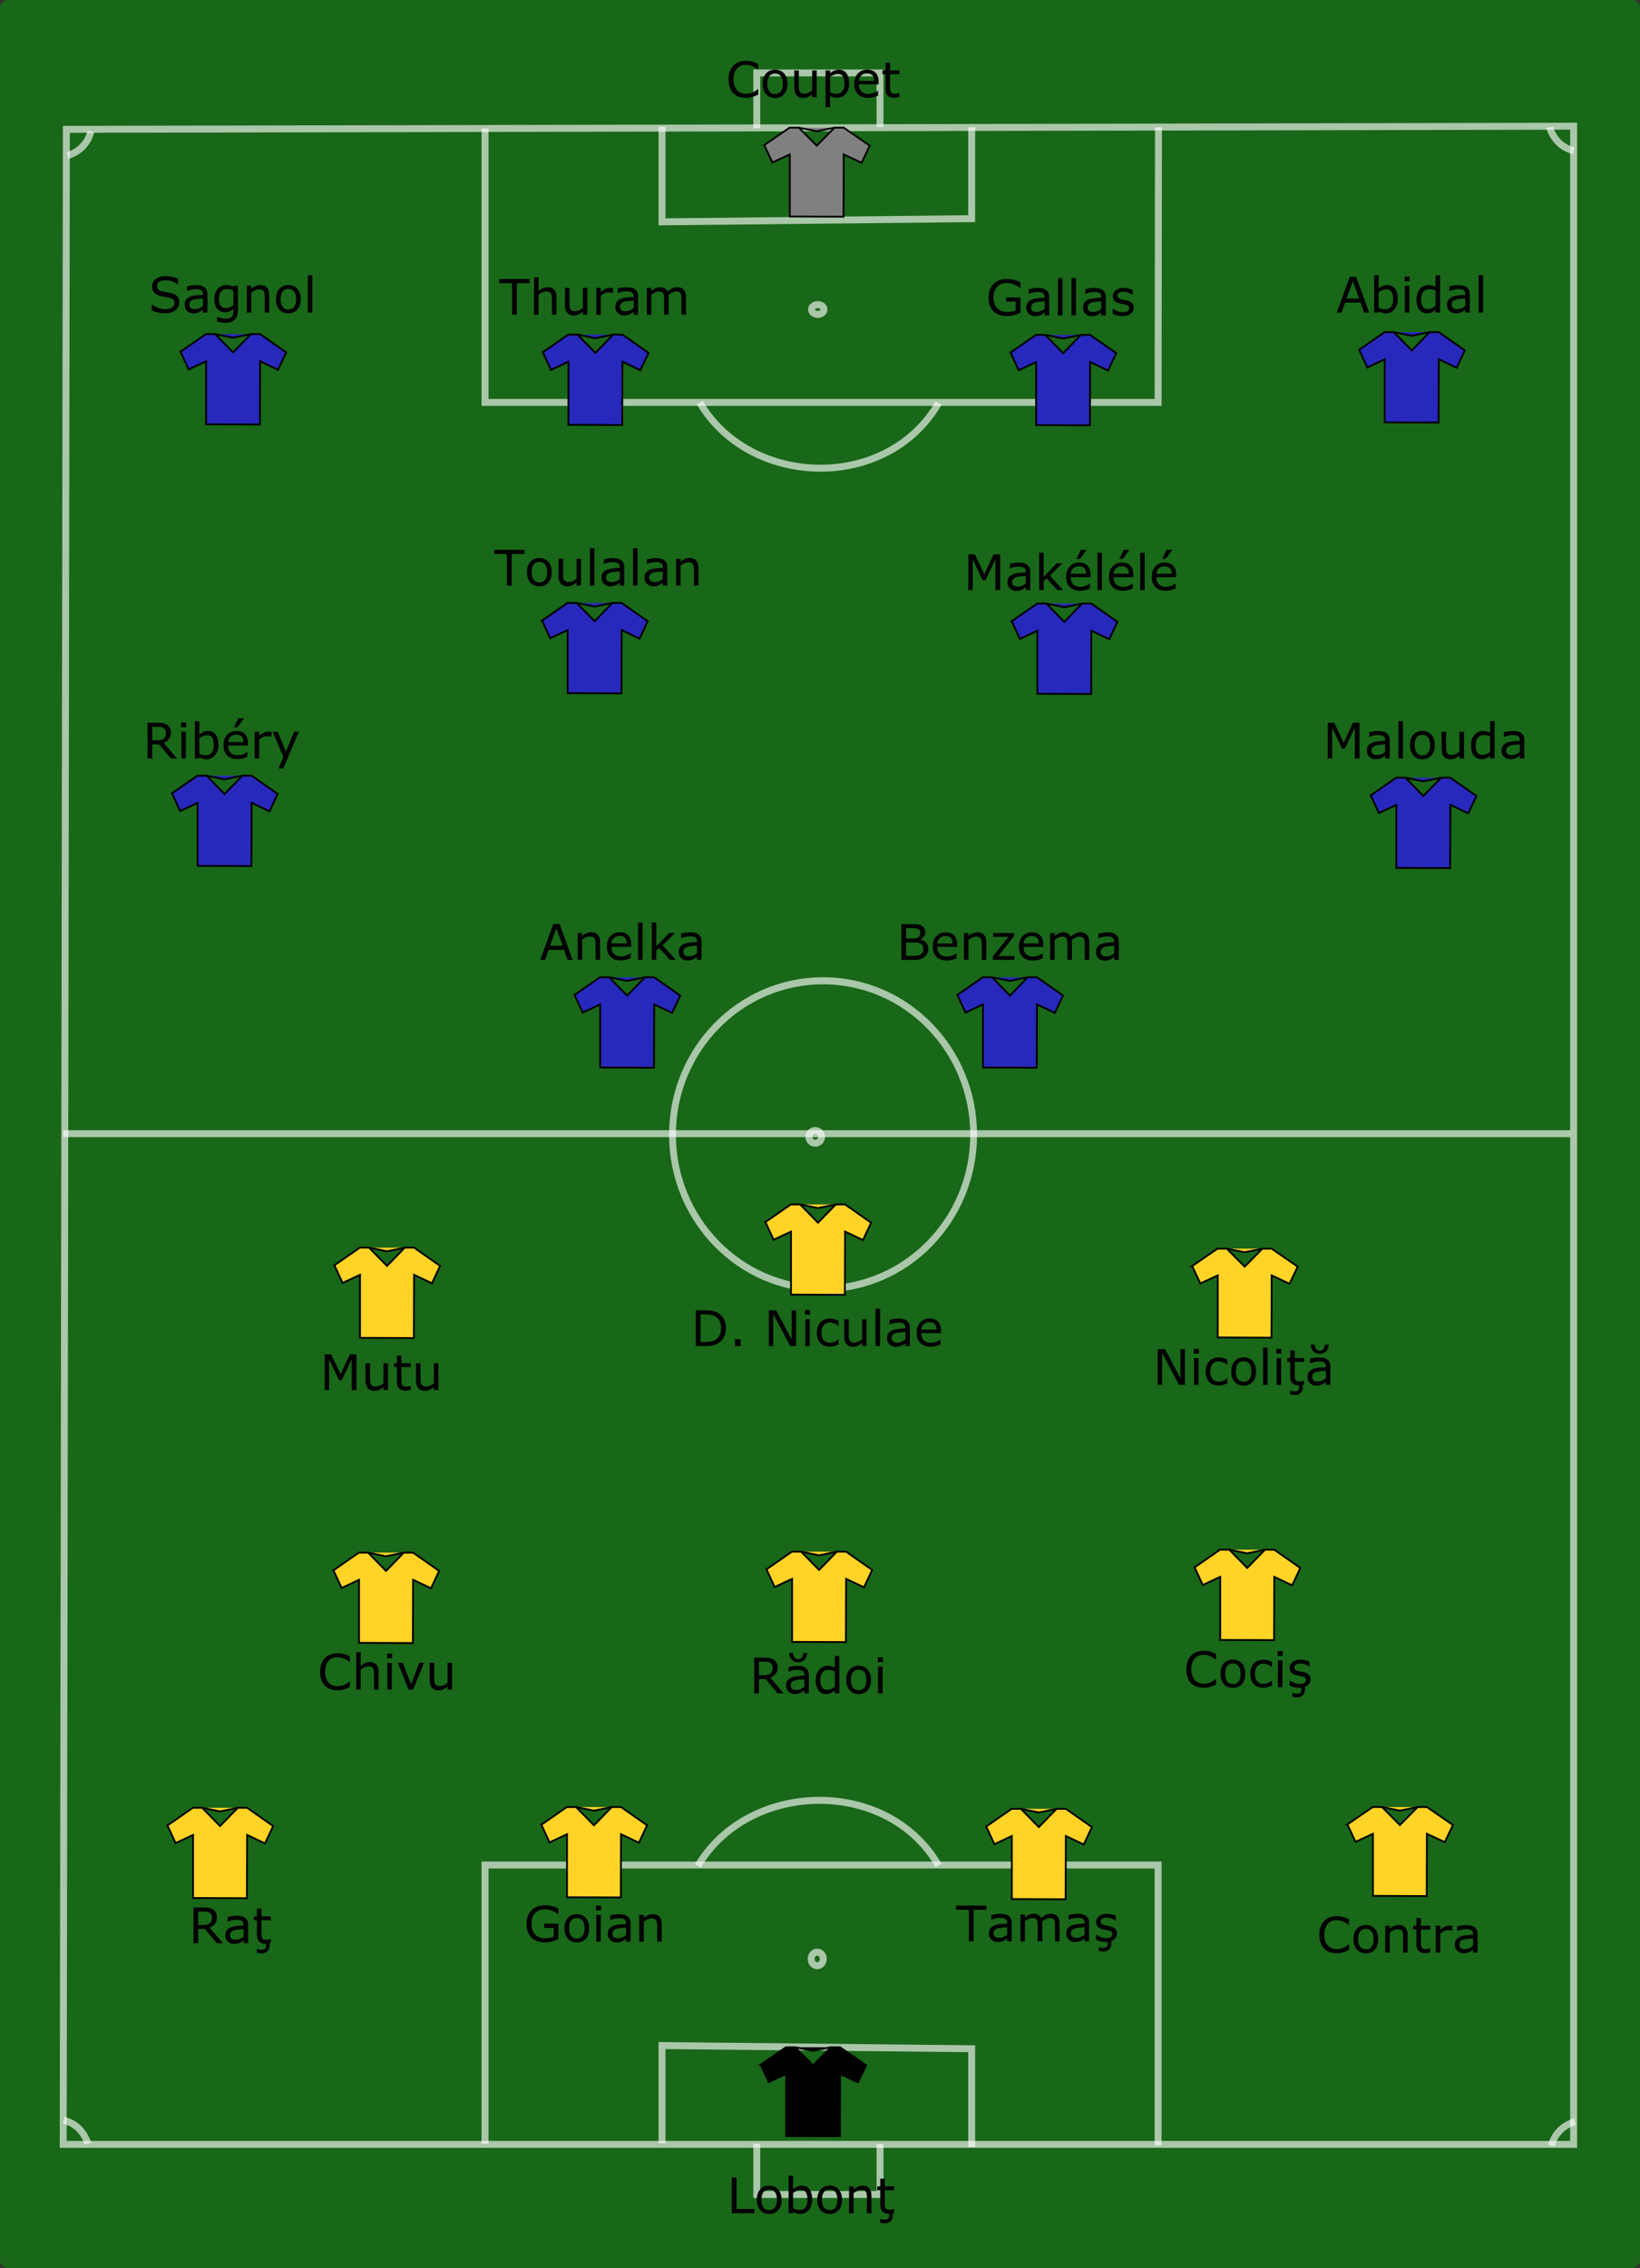 <svg xmlns="http://www.w3.org/2000/svg" xmlns:xlink="http://www.w3.org/1999/xlink" width="534" height="738" version="1.0"><rect width="100%" height="100%" fill="#333333" stroke="none"/><defs><linearGradient id="a"><stop style="stop-color:#ff0a0a;stop-opacity:1" offset="0"/><stop offset=".33" style="stop-color:#ff0a0a;stop-opacity:1"/><stop style="stop-color:#fff;stop-opacity:1" offset=".33"/><stop offset=".66" style="stop-color:#fff;stop-opacity:1"/><stop style="stop-color:#ff0;stop-opacity:1" offset=".66"/><stop style="stop-color:#ff0;stop-opacity:1" offset="1"/></linearGradient></defs><g style="fill-opacity:.5"><rect style="fill:#009d00;fill-rule:evenodd;stroke:none;stroke-width:2.5;stroke-linecap:butt;stroke-linejoin:round;stroke-miterlimit:4;stroke-dasharray:none;stroke-dashoffset:0;stroke-opacity:1" width="738" height="534" x="-738" rx="2.563" ry="2.554" transform="rotate(-90)"/><g style="stroke:#fff;stroke-width:1.5;stroke-miterlimit:4;stroke-dasharray:none;stroke-opacity:.629"><path d="M118.192 416.992V90.426l434.511.683.684 325.883H118.192z" style="fill:none;fill-opacity:.75;fill-rule:evenodd;stroke:#fff;stroke-width:1.5;stroke-linecap:butt;stroke-linejoin:miter;stroke-miterlimit:4;stroke-dasharray:none;stroke-opacity:.629" transform="matrix(0 -1.509 1.506 0 -115.601 876.12)"/><path transform="matrix(0 -1.438 1.38 0 -83.064 852.598)" d="M370.974 254.392c0 19.62-15.6 35.526-34.843 35.526-19.243 0-34.843-15.905-34.843-35.526 0-19.62 15.6-35.526 34.843-35.526 19.243 0 34.843 15.906 34.843 35.526z" style="fill:none;fill-opacity:1;fill-rule:evenodd;stroke:#fff;stroke-width:1.605;stroke-linecap:butt;stroke-linejoin:round;stroke-miterlimit:4;stroke-dasharray:none;stroke-dashoffset:0;stroke-opacity:.629"/><path d="M117.963 327.152h60.478v-145.52H118.32" style="fill:none;fill-opacity:.75;fill-rule:evenodd;stroke:#fff;stroke-width:1.5;stroke-linecap:butt;stroke-linejoin:miter;stroke-miterlimit:4;stroke-dasharray:none;stroke-opacity:.629" transform="matrix(0 -1.509 1.506 0 -115.601 876.12)"/><path d="M118.432 219.891H139.5l-.683 66.953h-21.18" style="fill:none;fill-opacity:.75;fill-rule:evenodd;stroke:#fff;stroke-width:1.5;stroke-linecap:butt;stroke-linejoin:miter;stroke-miterlimit:4;stroke-dasharray:none;stroke-opacity:.629" transform="matrix(0 -1.509 1.506 0 -115.601 876.12)"/><path d="M118.32 240.387h-10.931v26.644h10.931M178.329 279.686c19.129-11.102 18.364-41.104-.082-52.035M553.158 327.234l-59.337-.082v-145.52h59.061" style="fill:none;fill-opacity:.75;fill-rule:evenodd;stroke:#fff;stroke-width:1.5;stroke-linecap:butt;stroke-linejoin:miter;stroke-miterlimit:4;stroke-dasharray:none;stroke-opacity:.629" transform="matrix(0 -1.509 1.506 0 -115.601 876.12)"/><path d="M553.26 219.891h-20.497l.684 66.953h19.71" style="fill:none;fill-opacity:.75;fill-rule:evenodd;stroke:#fff;stroke-width:1.5;stroke-linecap:butt;stroke-linejoin:miter;stroke-miterlimit:4;stroke-dasharray:none;stroke-opacity:.629" transform="matrix(0 -1.509 1.506 0 -115.601 876.12)"/><path d="M552.964 240.387h11.91v26.644h-11.665M493.69 279.686c-19.13-11.102-18.366-40.696.08-51.628M336.131 90.426v325.883M118.349 95.731s4.04-.964 5.04-5.189M123.07 417.244s-.964-4.04-5.19-5.04M553.15 411.81s-4.04.965-5.041 5.19M547.056 91.357s.964 4.04 5.19 5.04" style="fill:none;fill-opacity:.75;fill-rule:evenodd;stroke:#fff;stroke-width:1.5;stroke-linecap:butt;stroke-linejoin:miter;stroke-miterlimit:4;stroke-dasharray:none;stroke-opacity:.629" transform="matrix(0 -1.509 1.506 0 -115.601 876.12)"/><path d="M514.915 253.57c0 .744-.474 1.346-1.06 1.346-.585 0-1.06-.602-1.06-1.345s.475-1.346 1.06-1.346c.586 0 1.06.603 1.06 1.346zM159.652 253.448c0 .72-.657 1.305-1.467 1.305-.811 0-1.468-.584-1.468-1.305 0-.72.657-1.304 1.468-1.304.81 0 1.467.584 1.467 1.304z" style="fill:none;fill-opacity:1;fill-rule:evenodd;stroke:#fff;stroke-width:1.5;stroke-linecap:butt;stroke-linejoin:round;stroke-miterlimit:4;stroke-dasharray:none;stroke-dashoffset:0;stroke-opacity:.629" transform="matrix(0 -1.509 1.506 0 -115.601 876.12)"/><path transform="matrix(0 -1.509 1.506 0 -115.601 877.15)" d="M337.498 253.026a1.366 1.366 0 1 1-2.733 0 1.366 1.366 0 0 1 2.733 0z" style="fill:none;fill-opacity:1;fill-rule:evenodd;stroke:#fff;stroke-width:1.5;stroke-linecap:butt;stroke-linejoin:round;stroke-miterlimit:4;stroke-dasharray:none;stroke-dashoffset:0;stroke-opacity:.629"/></g></g><g transform="rotate(-90 164.388 239.632)"><g style="fill:#000;fill-opacity:1"><path d="m-267.796 322.904 5.65 8.252v3.016l-5.855 5.823 5.855 5.776v3.015l-5.849 8.468-5.57-2.651 2.72-5.817-20.264-.066.066-17.498h20.198l-2.618-5.667 5.667-2.65z" style="fill:#000;fill-opacity:1;fill-rule:evenodd;stroke:#000;stroke-width:.58px;stroke-linecap:butt;stroke-linejoin:miter;stroke-opacity:1"/><path d="m-262.146 334.172-1.16 5.8 1.16 5.799" style="fill:#000;fill-opacity:1;fill-rule:evenodd;stroke:#000;stroke-width:.58px;stroke-linecap:butt;stroke-linejoin:miter;stroke-opacity:1"/></g><path transform="rotate(90)" style="font-size:16px;font-style:normal;font-variant:normal;font-weight:400;font-stretch:normal;text-align:center;line-height:100%;writing-mode:lr-tb;text-anchor:middle;fill:#000;fill-opacity:1;stroke:none;stroke-width:1px;stroke-linecap:butt;stroke-linejoin:miter;stroke-opacity:1;font-family:Verdana" d="M320.866 316.136h-7.36v-11.633h1.547v10.258h5.813v1.375zm8.867-4.36c0 1.422-.365 2.545-1.094 3.368-.729.823-1.706 1.234-2.93 1.234-1.234 0-2.214-.411-2.94-1.234-.727-.823-1.09-1.946-1.09-3.367 0-1.422.363-2.546 1.09-3.372.726-.825 1.706-1.238 2.94-1.238 1.224 0 2.201.413 2.93 1.238.73.826 1.094 1.95 1.094 3.372zm-1.516 0c0-1.13-.221-1.97-.664-2.519-.442-.55-1.057-.824-1.844-.824-.796 0-1.415.275-1.855.824-.44.55-.66 1.39-.66 2.52 0 1.093.221 1.923.664 2.488.443.565 1.06.848 1.851.848.782 0 1.395-.28 1.84-.84.446-.56.668-1.392.668-2.496zm11.477-.07c0 .73-.103 1.386-.309 1.969-.205.583-.483 1.073-.832 1.469a3.79 3.79 0 0 1-1.219.926c-.442.205-.93.308-1.46.308-.495 0-.928-.058-1.297-.176a6.063 6.063 0 0 1-1.094-.472l-.094.406h-1.375V303.98h1.469v4.343a6.157 6.157 0 0 1 1.312-.832 3.654 3.654 0 0 1 1.563-.324c1.031 0 1.845.396 2.441 1.188.597.791.895 1.909.895 3.351zm-1.516.04c0-1.042-.172-1.833-.515-2.372-.344-.539-.899-.808-1.664-.808-.428 0-.86.092-1.297.277a5.402 5.402 0 0 0-1.22.715v5a6.39 6.39 0 0 0 1.075.39c.3.073.64.11 1.02.11.812 0 1.449-.267 1.91-.801.46-.534.691-1.371.691-2.512zm11.242.03c0 1.422-.364 2.545-1.093 3.368-.73.823-1.706 1.234-2.93 1.234-1.234 0-2.215-.411-2.941-1.234-.727-.823-1.09-1.946-1.09-3.367 0-1.422.363-2.546 1.09-3.372.726-.825 1.707-1.238 2.941-1.238 1.224 0 2.2.413 2.93 1.238.729.826 1.093 1.95 1.093 3.372zm-1.515 0c0-1.13-.222-1.97-.664-2.519-.443-.55-1.058-.824-1.844-.824-.797 0-1.415.275-1.855.824-.44.55-.66 1.39-.66 2.52 0 1.093.22 1.923.663 2.488.443.565 1.06.848 1.852.848.781 0 1.395-.28 1.84-.84.445-.56.668-1.392.668-2.496zm11.094 4.36h-1.47v-4.969c0-.4-.023-.777-.07-1.129-.046-.351-.132-.626-.257-.824a1.188 1.188 0 0 0-.563-.488c-.245-.107-.562-.16-.953-.16-.401 0-.82.099-1.258.297a6.41 6.41 0 0 0-1.258.757v6.516h-1.468v-8.727h1.468v.97a5.97 5.97 0 0 1 1.422-.891c.49-.214.993-.32 1.508-.32.943 0 1.662.283 2.156.85.495.568.743 1.386.743 2.454v5.664zm7.359-.078-.203.05a4.03 4.03 0 0 1-.235.051l.032.313c.01.114.015.234.015.36 0 .843-.238 1.489-.715 1.937-.476.448-1.095.672-1.855.672-.193 0-.44-.019-.742-.055a5.88 5.88 0 0 1-.805-.148v-1.25h.07c.136.052.318.111.547.18.23.067.474.1.735.1.541 0 .94-.1 1.195-.304.255-.203.383-.534.383-.992a5.712 5.712 0 0 0-.04-.672h-.156c-.89 0-1.567-.238-2.03-.715-.464-.476-.696-1.243-.696-2.3v-4.641h-.992v-1.235h.992v-2.507h1.469v2.507h3.03v1.235h-3.03v3.976c0 .459.01.817.03 1.075.022.257.095.498.22.722.114.209.272.36.472.457.2.097.507.145.918.145.24 0 .49-.035.75-.106.26-.07.448-.129.563-.175h.078v1.32z"/><g style="fill:#ffd427;fill-opacity:1" id="b"><path style="fill:#ffd427;fill-opacity:1;fill-rule:evenodd;stroke:#000;stroke-width:1px;stroke-linecap:butt;stroke-linejoin:miter;stroke-opacity:1" d="m-112.723 230.815 9.743 14.23v5.2l-10.096 10.04 10.096 9.96v5.2l-10.086 14.6-9.604-4.571 4.69-10.03-34.943-.113.114-30.172h34.83l-4.515-9.772 9.771-4.572z" transform="matrix(.589 0 0 .581 -123.913 262.266)"/><path style="fill:#ffd427;fill-opacity:1;fill-rule:evenodd;stroke:#000;stroke-width:1px;stroke-linecap:butt;stroke-linejoin:miter;stroke-opacity:1" d="m-102.98 250.245-2 10 2 10" transform="matrix(.589 0 0 .581 -123.913 262.266)"/></g><use xlink:href="#b" transform="translate(.346 -266.593)" width="534" height="738" style="fill:#ffd427;fill-opacity:1"/><g style="fill:#2729bd;fill-opacity:1"><path style="fill:#2729bd;fill-opacity:1;fill-rule:evenodd;stroke:#000;stroke-width:1px;stroke-linecap:butt;stroke-linejoin:miter;stroke-opacity:1" d="m-112.723 230.815 9.743 14.23v5.2l-10.096 10.04 10.096 9.96v5.2l-10.086 14.6-9.604-4.571 4.69-10.03-34.943-.113.114-30.172h34.83l-4.515-9.772 9.771-4.572z" transform="matrix(.589 0 0 .581 268.27 270.573)"/><path style="fill:#2729bd;fill-opacity:1;fill-rule:evenodd;stroke:#000;stroke-width:1px;stroke-linecap:butt;stroke-linejoin:miter;stroke-opacity:1" d="m-102.98 250.245-2 10 2 10" transform="matrix(.589 0 0 .581 268.27 270.573)"/></g><path transform="rotate(90)" style="font-size:16px;font-style:normal;font-variant:normal;font-weight:400;font-stretch:normal;text-align:center;line-height:100%;writing-mode:lr-tb;text-anchor:middle;fill:#000;fill-opacity:1;stroke:none;stroke-width:1px;stroke-linecap:butt;stroke-linejoin:miter;stroke-opacity:1;font-family:Verdana" d="M517.925-157.206h-1.547v-10.024l-3.234 6.82h-.922l-3.21-6.82v10.024h-1.446v-11.633h2.11l3.1 6.476 3-6.476h2.15v11.633zm9.805 0h-1.461v-.93c-.13.089-.306.212-.527.371a4.367 4.367 0 0 1-1.488.68 4.57 4.57 0 0 1-1.118.12c-.786 0-1.453-.26-2-.78-.547-.521-.82-1.185-.82-1.993 0-.661.142-1.196.426-1.605.283-.409.688-.73 1.214-.965.532-.234 1.17-.393 1.914-.476a38.507 38.507 0 0 1 2.399-.188v-.227c0-.333-.059-.609-.176-.828a1.28 1.28 0 0 0-.504-.515c-.208-.12-.458-.2-.75-.242a6.462 6.462 0 0 0-.914-.063c-.385 0-.815.05-1.289.152s-.963.25-1.469.442h-.078v-1.492c.287-.079.7-.164 1.242-.258a9.38 9.38 0 0 1 1.602-.14c.615 0 1.15.05 1.605.152.456.101.85.274 1.184.52.328.239.578.549.75.929.172.38.258.851.258 1.414v5.922zm-1.461-2.149v-2.43a58.59 58.59 0 0 0-1.582.118c-.607.052-1.087.127-1.442.226-.421.12-.763.306-1.023.559-.26.252-.39.6-.39 1.043 0 .5.15.876.453 1.129.302.252.763.379 1.382.379.516 0 .987-.1 1.414-.301.428-.2.823-.442 1.188-.723zm5.789 2.149h-1.469v-12.157h1.469v12.157zm10.36-4.36c0 1.422-.365 2.545-1.094 3.367-.73.823-1.706 1.235-2.93 1.235-1.234 0-2.215-.412-2.941-1.235-.727-.822-1.09-1.945-1.09-3.367s.363-2.545 1.09-3.37c.726-.826 1.707-1.24 2.94-1.24 1.225 0 2.201.414 2.93 1.24.73.825 1.094 1.948 1.094 3.37zm-1.516 0c0-1.13-.222-1.97-.664-2.52-.443-.549-1.058-.823-1.844-.823-.797 0-1.415.274-1.856.824-.44.55-.66 1.39-.66 2.52 0 1.093.222 1.922.664 2.488.443.565 1.06.847 1.852.847.781 0 1.394-.28 1.84-.84.445-.56.668-1.392.668-2.496zm11.031 4.36h-1.469v-.97c-.495.392-.969.691-1.422.9a3.548 3.548 0 0 1-1.5.312c-.916 0-1.63-.28-2.14-.84-.51-.56-.766-1.381-.766-2.465v-5.664h1.469v4.969c0 .443.02.821.062 1.137.042.315.13.584.266.808.14.23.323.396.547.5.224.104.55.156.976.156.38 0 .796-.099 1.247-.296.45-.198.87-.451 1.261-.758v-6.516h1.469v8.727zm9.969 0h-1.469v-.914a5.319 5.319 0 0 1-1.32.851 3.641 3.641 0 0 1-1.493.305c-1.041 0-1.868-.401-2.48-1.203-.612-.802-.918-1.914-.918-3.336 0-.74.106-1.399.316-1.977.211-.578.497-1.07.856-1.476a3.6 3.6 0 0 1 1.238-.907c.472-.208.96-.312 1.465-.312.458 0 .865.048 1.219.144a5.66 5.66 0 0 1 1.117.45v-3.782h1.469v12.157zm-1.469-2.149v-5.008c-.396-.177-.75-.299-1.063-.367a4.836 4.836 0 0 0-1.023-.101c-.823 0-1.463.286-1.922.859-.458.573-.687 1.385-.687 2.438 0 1.036.177 1.824.53 2.363.355.539.923.808 1.704.808.417 0 .839-.092 1.266-.277a5.365 5.365 0 0 0 1.195-.715zm11.14 2.149h-1.46v-.93c-.13.089-.306.212-.528.371a4.367 4.367 0 0 1-1.488.68 4.57 4.57 0 0 1-1.117.12c-.787 0-1.453-.26-2-.78-.547-.521-.82-1.185-.82-1.993 0-.661.141-1.196.425-1.605.284-.409.69-.73 1.215-.965.531-.234 1.17-.393 1.914-.476a38.507 38.507 0 0 1 2.399-.188v-.227c0-.333-.059-.609-.176-.828a1.28 1.28 0 0 0-.504-.515c-.208-.12-.458-.2-.75-.242a6.462 6.462 0 0 0-.914-.063c-.385 0-.815.05-1.29.152-.473.102-.963.25-1.468.442h-.078v-1.492c.286-.079.7-.164 1.242-.258a9.38 9.38 0 0 1 1.602-.14c.614 0 1.15.05 1.605.152.456.101.85.274 1.184.52.328.239.578.549.75.929.172.38.258.851.258 1.414v5.922zm-1.46-2.149v-2.43a58.59 58.59 0 0 0-1.582.118c-.607.052-1.088.127-1.442.226-.422.12-.763.306-1.023.559-.26.252-.39.6-.39 1.043 0 .5.15.876.452 1.129.302.252.763.379 1.383.379.516 0 .987-.1 1.414-.301.427-.2.823-.442 1.188-.723zM132.898-157.206h-2.008l-3.89-4.625h-2.18v4.625h-1.547v-11.633h3.257c.703 0 1.29.045 1.758.137.469.09.89.253 1.266.488.422.265.751.6.988 1.004.237.403.356.915.356 1.535 0 .838-.211 1.54-.633 2.105-.422.565-1.003.991-1.742 1.278l4.375 5.086zm-3.618-8.36c0-.333-.058-.629-.175-.886a1.543 1.543 0 0 0-.582-.653 2.141 2.141 0 0 0-.797-.316c-.308-.06-.67-.09-1.086-.09h-1.82v4.39h1.562c.49 0 .917-.042 1.281-.128.365-.086.675-.246.93-.48.234-.22.407-.47.52-.755.111-.284.167-.644.167-1.082zm6.578-1.828h-1.656v-1.523h1.656v1.523zm-.093 10.188h-1.469v-8.727h1.469v8.727zm10.601-4.43c0 .73-.103 1.385-.308 1.969-.206.583-.483 1.073-.832 1.468a3.79 3.79 0 0 1-1.22.926c-.442.206-.929.309-1.46.309-.495 0-.927-.059-1.297-.176a6.062 6.062 0 0 1-1.094-.473l-.093.407h-1.375v-12.157h1.468v4.344a6.157 6.157 0 0 1 1.313-.832 3.654 3.654 0 0 1 1.562-.324c1.032 0 1.845.396 2.442 1.187.596.792.894 1.91.894 3.352zm-1.515.04c0-1.043-.172-1.833-.516-2.372-.344-.54-.898-.809-1.664-.809-.427 0-.86.093-1.297.278a5.402 5.402 0 0 0-1.219.715v5a6.39 6.39 0 0 0 1.075.39c.3.073.639.11 1.02.11.812 0 1.448-.267 1.91-.801.46-.534.69-1.371.69-2.512zm11.109.179h-6.43c0 .536.081 1.004.243 1.402.161.399.382.725.664.98.27.25.592.438.964.563.373.125.783.188 1.23.188.595 0 1.192-.119 1.794-.356.601-.237 1.03-.47 1.285-.7h.078v1.602c-.495.209-1 .383-1.515.524a6.15 6.15 0 0 1-1.625.21c-1.448 0-2.579-.391-3.391-1.175-.813-.784-1.219-1.897-1.219-3.34 0-1.427.39-2.56 1.168-3.398.779-.839 1.804-1.258 3.074-1.258 1.177 0 2.085.344 2.723 1.031.638.688.957 1.664.957 2.93v.797zm-1.43-1.125c-.005-.771-.199-1.367-.582-1.79-.382-.421-.965-.632-1.746-.632-.786 0-1.413.232-1.879.695-.466.464-.73 1.04-.793 1.727h5zm.172-7.758-2.133 2.922h-1.164l1.399-2.922h1.898zm8.93 5.969h-.078a5.382 5.382 0 0 0-1.367-.149c-.454 0-.891.1-1.313.301-.422.2-.828.46-1.219.777v6.196h-1.468v-8.727h1.468v1.29c.584-.47 1.098-.802 1.543-.997.446-.195.9-.293 1.364-.293.255 0 .44.007.554.02.115.013.287.037.516.074v1.508zm8.945-1.602-5.094 11.945h-1.57l1.625-3.64-3.476-8.305h1.593l2.68 6.469 2.703-6.469h1.54zM400.9-211.997h-1.546v-10.024l-3.234 6.82h-.922l-3.211-6.82v10.024h-1.445v-11.633h2.109l3.101 6.477 3-6.477h2.149v11.633zm9.806 0h-1.461v-.93c-.13.089-.306.212-.528.371a4.367 4.367 0 0 1-1.488.68 4.57 4.57 0 0 1-1.117.121c-.787 0-1.453-.26-2-.781-.547-.521-.82-1.185-.82-1.992 0-.662.141-1.197.425-1.606.284-.409.69-.73 1.215-.965.531-.234 1.17-.393 1.914-.476a38.522 38.522 0 0 1 2.399-.188v-.226c0-.334-.059-.61-.176-.828a1.28 1.28 0 0 0-.504-.516c-.208-.12-.458-.2-.75-.242a6.464 6.464 0 0 0-.914-.063c-.386 0-.815.051-1.29.153-.473.101-.963.248-1.468.441h-.078v-1.492c.286-.078.7-.164 1.242-.258a9.38 9.38 0 0 1 1.602-.14c.614 0 1.15.05 1.605.152.456.101.85.274 1.184.52.328.239.578.549.75.929.172.38.258.851.258 1.414v5.922zm-1.461-2.149v-2.43c-.448.027-.976.066-1.582.118-.607.052-1.088.128-1.442.226-.422.12-.763.306-1.023.56-.26.252-.39.6-.39 1.042 0 .5.15.876.452 1.129.302.253.763.379 1.383.379.516 0 .987-.1 1.414-.3.427-.201.823-.442 1.188-.724zm12.226 2.149h-1.937l-3.5-3.82-.953.906v2.914h-1.47v-12.156h1.47v7.796l4.242-4.367h1.851l-4.054 4.032 4.351 4.695zm8.852-4.211h-6.43c0 .536.08 1.004.242 1.402.162.399.383.726.664.98.271.25.593.438.965.563.373.125.783.188 1.23.188.594 0 1.192-.119 1.794-.356.601-.237 1.03-.47 1.285-.699h.078v1.602c-.495.208-1 .382-1.516.523a6.15 6.15 0 0 1-1.625.211c-1.448 0-2.578-.392-3.39-1.176-.813-.784-1.22-1.897-1.22-3.34 0-1.427.39-2.56 1.169-3.398.779-.839 1.803-1.258 3.074-1.258 1.177 0 2.085.344 2.723 1.031.638.688.957 1.664.957 2.93v.797zm-1.43-1.125c-.005-.77-.2-1.367-.582-1.79-.383-.421-.965-.632-1.746-.632-.786 0-1.413.232-1.879.695-.466.464-.73 1.04-.793 1.727h5zm.172-7.758-2.133 2.922h-1.164l1.399-2.922h1.898zm4.969 13.094h-1.469v-12.156h1.469v12.156zm10.226-4.211h-6.43c0 .536.081 1.004.243 1.402.161.399.383.726.664.98.27.25.592.438.965.563.372.125.782.188 1.23.188.594 0 1.192-.119 1.793-.356.602-.237 1.03-.47 1.285-.699h.078v1.602c-.494.208-1 .382-1.515.523a6.15 6.15 0 0 1-1.625.211c-1.448 0-2.578-.392-3.39-1.176-.813-.784-1.22-1.897-1.22-3.34 0-1.427.39-2.56 1.168-3.398.779-.839 1.804-1.258 3.075-1.258 1.177 0 2.084.344 2.722 1.031.638.688.957 1.664.957 2.93v.797zm-1.43-1.125c-.005-.77-.199-1.367-.581-1.79-.383-.421-.965-.632-1.747-.632-.786 0-1.412.232-1.878.695-.467.464-.73 1.04-.793 1.727h5zm.172-7.758-2.132 2.922h-1.164l1.398-2.922h1.898zm4.97 13.094h-1.47v-12.156h1.47v12.156zm10.226-4.211h-6.43c0 .536.08 1.004.242 1.402.162.399.383.726.664.98.271.25.593.438.965.563.373.125.783.188 1.23.188.594 0 1.192-.119 1.794-.356.601-.237 1.03-.47 1.285-.699h.078v1.602c-.495.208-1 .382-1.516.523a6.15 6.15 0 0 1-1.625.211c-1.448 0-2.578-.392-3.39-1.176-.813-.784-1.22-1.897-1.22-3.34 0-1.427.39-2.56 1.169-3.398.779-.839 1.803-1.258 3.074-1.258 1.177 0 2.085.344 2.723 1.031.638.688.957 1.664.957 2.93v.797zm-1.43-1.125c-.005-.77-.2-1.367-.582-1.79-.383-.421-.965-.632-1.746-.632-.786 0-1.413.232-1.879.695-.466.464-.73 1.04-.793 1.727h5zm.172-7.758-2.133 2.922h-1.164l1.399-2.922h1.898z"/><g style="fill:#2729bd;fill-opacity:1"><path d="m-112.723 230.815 9.743 14.23v5.2l-10.096 10.04 10.096 9.96v5.2l-10.086 14.6-9.604-4.571 4.69-10.03-34.943-.113.114-30.172h34.83l-4.515-9.772 9.771-4.572z" style="fill:#2729bd;fill-opacity:1;fill-rule:evenodd;stroke:#000;stroke-width:1px;stroke-linecap:butt;stroke-linejoin:miter;stroke-opacity:1" transform="matrix(.589 0 0 .581 212.27 -2.856)"/><path d="m-102.98 250.245-2 10 2 10" style="fill:#2729bd;fill-opacity:1;fill-rule:evenodd;stroke:#000;stroke-width:1px;stroke-linecap:butt;stroke-linejoin:miter;stroke-opacity:1" transform="matrix(.589 0 0 .581 212.27 -2.856)"/></g><g style="fill:#2729bd;fill-opacity:1"><path d="m-112.723 230.815 9.743 14.23v5.2l-10.096 10.04 10.096 9.96v5.2l-10.086 14.6-9.604-4.571 4.69-10.03-34.943-.113.114-30.172h34.83l-4.515-9.772 9.771-4.572z" style="fill:#2729bd;fill-opacity:1;fill-rule:evenodd;stroke:#000;stroke-width:1px;stroke-linecap:butt;stroke-linejoin:miter;stroke-opacity:1" transform="matrix(.589 0 0 .581 211.61 387.475)"/><path d="m-102.98 250.245-2 10 2 10" style="fill:#2729bd;fill-opacity:1;fill-rule:evenodd;stroke:#000;stroke-width:1px;stroke-linecap:butt;stroke-linejoin:miter;stroke-opacity:1" transform="matrix(.589 0 0 .581 211.61 387.475)"/></g><path transform="rotate(90)" style="font-size:16px;font-style:normal;font-variant:normal;font-weight:400;font-stretch:normal;text-align:center;line-height:100%;writing-mode:lr-tb;text-anchor:middle;fill:#000;fill-opacity:1;stroke:none;stroke-width:1px;stroke-linecap:butt;stroke-linejoin:miter;stroke-opacity:1;font-family:Verdana" d="M521.042-302.31h-1.649l-1.14-3.242h-5.032l-1.14 3.243h-1.57l4.234-11.633h2.062l4.235 11.633zm-3.266-4.57-2.039-5.71-2.047 5.71h4.086zm12.594.141c0 .73-.103 1.385-.309 1.969-.205.583-.483 1.073-.832 1.468a3.79 3.79 0 0 1-1.218.926c-.443.206-.93.309-1.461.309-.495 0-.927-.059-1.297-.176a6.062 6.062 0 0 1-1.094-.473l-.094.407h-1.375v-12.157h1.469v4.344a6.157 6.157 0 0 1 1.313-.832 3.654 3.654 0 0 1 1.562-.324c1.031 0 1.845.396 2.441 1.187.597.792.895 1.91.895 3.352zm-1.516.039c0-1.042-.172-1.832-.515-2.371-.344-.54-.899-.809-1.664-.809-.427 0-.86.093-1.297.278a5.402 5.402 0 0 0-1.219.715v5c.417.187.775.317 1.074.39.3.073.64.11 1.02.11.812 0 1.449-.267 1.91-.801.46-.534.691-1.371.691-2.512zm5.383-5.797h-1.656v-1.523h1.656v1.523zm-.094 10.188h-1.468v-8.727h1.468v8.727zm10 0h-1.468v-.914a5.319 5.319 0 0 1-1.32.851 3.641 3.641 0 0 1-1.493.305c-1.042 0-1.868-.401-2.48-1.203-.612-.802-.918-1.914-.918-3.336 0-.74.105-1.399.316-1.977.211-.578.496-1.07.856-1.476a3.6 3.6 0 0 1 1.238-.907c.471-.208.96-.312 1.465-.312.458 0 .864.048 1.218.144.355.097.727.247 1.118.45v-3.782h1.468v12.157zm-1.468-2.149v-5.008c-.396-.177-.75-.3-1.063-.367a4.836 4.836 0 0 0-1.023-.101c-.823 0-1.464.286-1.922.859-.459.573-.688 1.385-.688 2.438 0 1.036.177 1.824.532 2.363.354.539.921.808 1.703.808.416 0 .838-.092 1.265-.277a5.365 5.365 0 0 0 1.196-.715zm11.14 2.149h-1.46v-.93c-.13.088-.307.212-.528.371a4.367 4.367 0 0 1-1.488.68 4.57 4.57 0 0 1-1.118.12c-.786 0-1.453-.26-2-.78-.546-.521-.82-1.185-.82-1.993 0-.661.142-1.196.426-1.605.284-.409.689-.73 1.215-.965.531-.234 1.17-.393 1.914-.476a38.507 38.507 0 0 1 2.398-.188v-.227c0-.333-.058-.609-.175-.828a1.28 1.28 0 0 0-.504-.515c-.209-.12-.459-.2-.75-.242a6.464 6.464 0 0 0-.914-.063c-.386 0-.816.05-1.29.152-.473.102-.963.25-1.468.442h-.078v-1.492c.286-.079.7-.164 1.242-.258a9.38 9.38 0 0 1 1.601-.14c.615 0 1.15.05 1.606.151.456.102.85.275 1.183.52.329.24.579.55.75.93.172.38.258.851.258 1.414v5.922zm-1.46-2.149v-2.43c-.449.027-.976.066-1.583.118-.607.052-1.087.127-1.441.226-.422.12-.763.306-1.024.559-.26.252-.39.6-.39 1.043 0 .5.15.876.453 1.129.302.252.763.379 1.383.379.515 0 .987-.1 1.414-.301.427-.2.823-.442 1.187-.723zm5.788 2.149h-1.468v-12.157h1.468v12.157zM407.496-302.247c-.636.292-1.33.546-2.082.762a7.898 7.898 0 0 1-2.184.324c-.906 0-1.737-.125-2.492-.375a5.117 5.117 0 0 1-1.93-1.125c-.536-.505-.95-1.137-1.242-1.894-.292-.758-.437-1.645-.437-2.66 0-1.86.542-3.327 1.628-4.403 1.086-1.075 2.577-1.613 4.473-1.613.662 0 1.337.08 2.027.238.69.159 1.434.428 2.23.809v1.836h-.14c-.161-.125-.396-.29-.703-.493a6.672 6.672 0 0 0-.906-.507 6.734 6.734 0 0 0-1.223-.403 6.825 6.825 0 0 0-1.55-.16c-1.303 0-2.333.418-3.09 1.254-.758.836-1.137 1.967-1.137 3.395 0 1.505.396 2.675 1.187 3.511.792.836 1.87 1.254 3.235 1.254.5 0 .998-.05 1.496-.148a6.93 6.93 0 0 0 1.308-.383v-2.852h-3.117v-1.359h4.649v4.992zm9.367.86h-1.461v-.93c-.13.088-.306.212-.527.37a4.367 4.367 0 0 1-1.488.68 4.57 4.57 0 0 1-1.118.122c-.786 0-1.453-.26-2-.782-.547-.52-.82-1.184-.82-1.992 0-.661.142-1.196.426-1.605.283-.409.688-.73 1.214-.965.532-.234 1.17-.393 1.915-.477a38.522 38.522 0 0 1 2.398-.187v-.227c0-.333-.059-.609-.176-.828a1.28 1.28 0 0 0-.504-.515c-.208-.12-.458-.2-.75-.243a6.464 6.464 0 0 0-.914-.062c-.385 0-.815.05-1.289.152s-.963.249-1.469.442h-.078v-1.493c.287-.078.7-.164 1.242-.257a9.38 9.38 0 0 1 1.602-.141c.615 0 1.15.05 1.605.152.456.102.85.275 1.184.52.328.24.578.55.75.93.172.38.258.851.258 1.414v5.922zm-1.461-2.149v-2.43c-.448.026-.975.065-1.582.118-.607.052-1.087.127-1.441.226-.422.12-.764.306-1.024.559-.26.252-.39.6-.39 1.043 0 .5.15.876.453 1.129.302.252.763.379 1.382.379.516 0 .987-.1 1.414-.301.428-.2.823-.442 1.188-.723zm5.789 2.149h-1.469v-12.157h1.469v12.157zm4.406 0h-1.468v-12.157h1.468v12.157zm9.703 0h-1.46v-.93c-.13.088-.307.212-.528.37a4.367 4.367 0 0 1-1.488.68 4.57 4.57 0 0 1-1.117.122c-.787 0-1.453-.26-2-.782-.547-.52-.82-1.184-.82-1.992 0-.661.141-1.196.425-1.605.284-.409.689-.73 1.215-.965.531-.234 1.17-.393 1.914-.477a38.522 38.522 0 0 1 2.398-.187v-.227c0-.333-.058-.609-.175-.828a1.28 1.28 0 0 0-.504-.515c-.209-.12-.459-.2-.75-.243a6.464 6.464 0 0 0-.914-.062c-.386 0-.815.05-1.29.152-.473.102-.963.249-1.468.442h-.078v-1.493c.286-.078.7-.164 1.242-.257a9.38 9.38 0 0 1 1.602-.141c.614 0 1.15.05 1.605.152.456.102.85.275 1.184.52.328.24.578.55.75.93.171.38.257.851.257 1.414v5.922zm-1.46-2.149v-2.43c-.448.026-.976.065-1.583.118-.606.052-1.087.127-1.441.226-.422.12-.763.306-1.023.559-.26.252-.391.6-.391 1.043 0 .5.151.876.453 1.129.302.252.763.379 1.383.379.515 0 .987-.1 1.414-.301.427-.2.823-.442 1.187-.723zm10.539-.367c0 .797-.33 1.45-.989 1.96-.659.511-1.558.766-2.699.766a6.469 6.469 0 0 1-1.777-.23 7.92 7.92 0 0 1-1.356-.504v-1.648h.078c.464.349.98.626 1.547.832a4.788 4.788 0 0 0 1.633.308c.646 0 1.151-.104 1.516-.312.364-.209.546-.537.547-.985 0-.343-.1-.604-.297-.78-.198-.178-.579-.329-1.141-.454-.208-.047-.48-.102-.816-.164-.336-.063-.642-.13-.918-.203-.766-.203-1.309-.501-1.63-.895-.32-.393-.48-.876-.48-1.449 0-.36.074-.698.223-1.016.148-.317.374-.601.676-.851.291-.245.662-.439 1.113-.582.45-.143.954-.215 1.512-.215.52 0 1.048.064 1.582.191.534.128.978.283 1.332.465v1.57h-.078a5.254 5.254 0 0 0-1.368-.699 4.707 4.707 0 0 0-1.578-.285c-.536 0-.99.103-1.36.309-.369.206-.554.512-.554.918 0 .36.112.63.336.812.219.183.573.331 1.063.446.27.062.574.125.91.187.336.063.616.12.84.172.682.156 1.208.424 1.578.805.37.385.554.895.555 1.53zM247.682-311.861h-4.156v10.258h-1.547v-10.258h-4.156v-1.375h9.86v1.375zm8.758 10.258h-1.469v-4.969c0-.401-.023-.777-.07-1.129-.047-.351-.133-.626-.258-.824a1.188 1.188 0 0 0-.562-.488c-.245-.107-.563-.16-.954-.16-.4 0-.82.098-1.257.296a6.41 6.41 0 0 0-1.258.758v6.516h-1.469v-12.156h1.469v4.398a5.97 5.97 0 0 1 1.422-.89c.49-.214.992-.32 1.508-.32.942 0 1.661.283 2.156.85.495.568.742 1.386.742 2.454v5.664zm10.062 0h-1.468v-.969c-.495.39-.969.69-1.422.899a3.548 3.548 0 0 1-1.5.312c-.917 0-1.63-.28-2.14-.84-.511-.56-.766-1.381-.766-2.465v-5.664h1.468v4.969c0 .443.021.822.063 1.137.042.315.13.584.265.808.141.23.323.396.547.5.224.104.55.157.977.157.38 0 .795-.1 1.246-.297.45-.198.871-.45 1.262-.758v-6.516h1.468v8.727zm8.336-7.125h-.078a5.382 5.382 0 0 0-1.367-.149c-.453 0-.89.1-1.312.301-.422.2-.829.46-1.22.778v6.195h-1.468v-8.727h1.469v1.29c.583-.47 1.097-.801 1.543-.997.445-.195.9-.293 1.363-.293.255 0 .44.007.555.02.114.013.286.038.515.074v1.508zm8.18 7.125h-1.46v-.93c-.131.089-.307.212-.528.371a4.367 4.367 0 0 1-1.488.68 4.57 4.57 0 0 1-1.118.121c-.786 0-1.453-.26-2-.781-.547-.521-.82-1.185-.82-1.992 0-.662.142-1.197.426-1.606.284-.409.689-.73 1.215-.965.53-.234 1.169-.393 1.914-.476a38.507 38.507 0 0 1 2.398-.188v-.226c0-.334-.058-.61-.176-.828a1.28 1.28 0 0 0-.504-.516c-.208-.12-.458-.2-.75-.242a6.462 6.462 0 0 0-.914-.063c-.385 0-.815.051-1.289.153-.474.101-.963.248-1.468.44h-.079v-1.491c.287-.078.701-.164 1.243-.258a9.38 9.38 0 0 1 1.601-.14c.615 0 1.15.05 1.606.152.455.101.85.274 1.183.52.328.239.578.549.75.929.172.38.258.851.258 1.414v5.922zm-1.46-2.149v-2.43a58.59 58.59 0 0 0-1.583.118c-.607.052-1.087.127-1.441.226-.422.12-.763.306-1.024.559-.26.253-.39.6-.39 1.043 0 .5.15.876.453 1.129.302.253.763.379 1.383.379.515 0 .987-.1 1.414-.301.427-.2.823-.441 1.187-.723zm17.038 2.149h-1.469v-4.969c0-.375-.016-.737-.05-1.086-.034-.349-.106-.627-.215-.836a1.185 1.185 0 0 0-.516-.508c-.224-.114-.547-.171-.969-.171a2.74 2.74 0 0 0-1.234.308 7.561 7.561 0 0 0-1.234.785 7.234 7.234 0 0 1 .055.89v5.587h-1.47v-4.969c0-.385-.016-.751-.05-1.098-.034-.346-.106-.623-.215-.832a1.162 1.162 0 0 0-.516-.504c-.224-.112-.546-.167-.968-.167-.401 0-.804.098-1.207.296-.404.198-.806.45-1.207.758v6.516h-1.47v-8.727h1.47v.969c.458-.38.915-.677 1.37-.89.456-.214.942-.32 1.458-.32.593 0 1.097.124 1.511.374.414.25.723.596.926 1.04.594-.5 1.136-.862 1.625-1.083a3.767 3.767 0 0 1 1.57-.332c.959 0 1.666.29 2.122.871.455.58.683 1.392.683 2.434v5.664z"/><g style="fill:#2729bd;fill-opacity:1"><path d="m-112.723 230.815 9.743 14.23v5.2l-10.096 10.04 10.096 9.96v5.2l-10.086 14.6-9.604-4.571 4.69-10.03-34.943-.113.114-30.172h34.83l-4.515-9.772 9.771-4.572z" style="fill:#2729bd;fill-opacity:1;fill-rule:evenodd;stroke:#000;stroke-width:1px;stroke-linecap:butt;stroke-linejoin:miter;stroke-opacity:1" transform="matrix(.589 0 0 .581 355.801 117.89)"/><path d="m-102.98 250.245-2 10 2 10" style="fill:#2729bd;fill-opacity:1;fill-rule:evenodd;stroke:#000;stroke-width:1px;stroke-linecap:butt;stroke-linejoin:miter;stroke-opacity:1" transform="matrix(.589 0 0 .581 355.801 117.89)"/></g><g style="opacity:1;fill:#2729bd;fill-opacity:1"><path style="fill:#2729bd;fill-opacity:1;fill-rule:evenodd;stroke:#000;stroke-width:1px;stroke-linecap:butt;stroke-linejoin:miter;stroke-opacity:1" d="m-112.723 230.815 9.743 14.23v5.2l-10.096 10.04 10.096 9.96v5.2l-10.086 14.6-9.604-4.571 4.69-10.03-34.943-.113.114-30.172h34.83l-4.515-9.772 9.771-4.572z" transform="matrix(.589 0 0 .581 355.7 270.18)"/><path style="fill:#2729bd;fill-opacity:1;fill-rule:evenodd;stroke:#000;stroke-width:1px;stroke-linecap:butt;stroke-linejoin:miter;stroke-opacity:1" d="m-102.98 250.245-2 10 2 10" transform="matrix(.589 0 0 .581 355.7 270.18)"/></g><g style="font-size:27.351px;font-style:normal;font-variant:normal;font-weight:400;font-stretch:normal;text-align:center;line-height:100%;writing-mode:lr-tb;text-anchor:middle;fill:#2729bd;fill-opacity:1;font-family:Verdana"><path style="font-size:27.351px;font-style:normal;font-variant:normal;font-weight:400;font-stretch:normal;text-align:center;line-height:100%;writing-mode:lr-tb;text-anchor:middle;fill:#2729bd;fill-opacity:1;fill-rule:evenodd;stroke:#000;stroke-width:1px;stroke-linecap:butt;stroke-linejoin:miter;stroke-opacity:1;font-family:Verdana" d="m-112.723 230.815 9.743 14.23v5.2l-10.096 10.04 10.096 9.96v5.2l-10.086 14.6-9.604-4.571 4.69-10.03-34.943-.113.114-30.172h34.83l-4.515-9.772 9.771-4.572z" transform="matrix(.589 0 0 .581 356.597 383.697)"/><path style="font-size:27.351px;font-style:normal;font-variant:normal;font-weight:400;font-stretch:normal;text-align:center;line-height:100%;writing-mode:lr-tb;text-anchor:middle;fill:#2729bd;fill-opacity:1;fill-rule:evenodd;stroke:#000;stroke-width:1px;stroke-linecap:butt;stroke-linejoin:miter;stroke-opacity:1;font-family:Verdana" d="m-102.98 250.245-2 10 2 10" transform="matrix(.589 0 0 .581 356.597 383.697)"/></g><g style="fill:#2729bd;fill-opacity:1"><path style="fill:#2729bd;fill-opacity:1;fill-rule:evenodd;stroke:#000;stroke-width:1px;stroke-linecap:butt;stroke-linejoin:miter;stroke-opacity:1" d="m-112.723 230.815 9.743 14.23v5.2l-10.096 10.04 10.096 9.96v5.2l-10.086 14.6-9.604-4.571 4.69-10.03-34.943-.113.114-30.172h34.83l-4.515-9.772 9.771-4.572z" transform="matrix(.589 0 0 .581 355.96 -.092)"/><path style="fill:#2729bd;fill-opacity:1;fill-rule:evenodd;stroke:#000;stroke-width:1px;stroke-linecap:butt;stroke-linejoin:miter;stroke-opacity:1" d="m-102.98 250.245-2 10 2 10" transform="matrix(.589 0 0 .581 355.96 -.092)"/></g><g style="fill:gray;fill-opacity:1"><path d="m356.82 324.088 5.65 8.252v3.016l-5.855 5.823 5.855 5.776v3.015l-5.849 8.468-5.57-2.651 2.72-5.817-20.265-.066.067-17.497h20.198l-2.618-5.668 5.667-2.65z" style="fill:gray;fill-opacity:1;fill-rule:evenodd;stroke:#000;stroke-width:.58px;stroke-linecap:butt;stroke-linejoin:miter;stroke-opacity:1"/><path d="m362.47 335.356-1.16 5.8 1.16 5.799" style="fill:gray;fill-opacity:1;fill-rule:evenodd;stroke:#000;stroke-width:.58px;stroke-linecap:butt;stroke-linejoin:miter;stroke-opacity:1"/></g><path transform="rotate(90)" style="font-size:16px;font-style:normal;font-variant:normal;font-weight:400;font-stretch:normal;text-align:center;line-height:100%;writing-mode:lr-tb;text-anchor:middle;fill:#000;fill-opacity:1;stroke:none;stroke-width:1px;stroke-linecap:butt;stroke-linejoin:miter;stroke-opacity:1;font-family:Verdana" d="M147.866 228.29h-2.008l-3.89-4.626h-2.18v4.625h-1.547v-11.633h3.258c.703 0 1.289.046 1.758.137.468.091.89.254 1.265.488.422.266.752.6.989 1.004s.355.916.355 1.536c0 .838-.21 1.54-.633 2.105-.422.565-1.002.99-1.742 1.277l4.375 5.086zm-3.617-8.36c0-.333-.059-.629-.176-.887a1.543 1.543 0 0 0-.582-.652 2.141 2.141 0 0 0-.797-.317c-.307-.06-.67-.09-1.086-.09h-1.82v4.391h1.562c.49 0 .917-.043 1.282-.129.364-.086.674-.246.93-.48.234-.219.407-.47.519-.754.112-.284.168-.645.168-1.082zm11.781 8.36h-1.46v-.93c-.131.088-.307.212-.528.37a4.367 4.367 0 0 1-1.488.68 4.57 4.57 0 0 1-1.118.121c-.786 0-1.453-.26-2-.78-.547-.522-.82-1.186-.82-1.993 0-.661.142-1.197.426-1.605.284-.41.689-.73 1.215-.965.53-.235 1.169-.393 1.914-.477a38.506 38.506 0 0 1 2.398-.187v-.227c0-.333-.058-.61-.176-.828a1.28 1.28 0 0 0-.504-.516c-.208-.12-.458-.2-.75-.242a6.464 6.464 0 0 0-.914-.062c-.385 0-.815.05-1.289.152s-.963.249-1.468.441h-.079v-1.492c.287-.078.701-.164 1.243-.258a9.38 9.38 0 0 1 1.601-.14c.615 0 1.15.05 1.606.152.455.102.85.275 1.183.52.328.24.578.55.75.93.172.38.258.85.258 1.413v5.922zm-1.46-2.15v-2.429c-.449.026-.976.065-1.583.117-.607.052-1.087.128-1.441.227-.422.12-.763.306-1.024.559-.26.252-.39.6-.39 1.042 0 .5.15.877.453 1.13.302.252.763.378 1.383.378.515 0 .987-.1 1.414-.3.427-.201.823-.442 1.187-.723zm8.835 2.071-.203.051a4.03 4.03 0 0 1-.234.05l.03.313c.011.115.016.235.016.36 0 .843-.238 1.49-.714 1.937-.477.448-1.095.672-1.856.672-.193 0-.44-.018-.742-.055a5.878 5.878 0 0 1-.805-.148v-1.25h.07c.136.052.318.112.547.18.23.067.474.101.735.101.542 0 .94-.101 1.195-.305.255-.203.383-.533.383-.992a5.719 5.719 0 0 0-.04-.672h-.155c-.891 0-1.568-.238-2.032-.714-.463-.477-.695-1.244-.695-2.301v-4.64h-.992v-1.235h.992v-2.508h1.469v2.508h3.031v1.234h-3.031v3.977c0 .458.01.816.031 1.074.02.258.094.499.219.723.114.208.272.36.472.457.201.096.507.144.918.144.24 0 .49-.035.75-.105.26-.07.448-.13.563-.176h.078v1.32zM396.423 217.406h-4.156v10.258h-1.547v-10.258h-4.157v-1.375h9.86v1.375zm8.242 10.258h-1.461v-.93c-.13.088-.306.212-.527.37a4.367 4.367 0 0 1-1.488.68 4.57 4.57 0 0 1-1.118.122c-.786 0-1.453-.26-2-.782-.547-.52-.82-1.184-.82-1.992 0-.661.142-1.196.426-1.605.284-.409.688-.73 1.215-.965.53-.234 1.169-.393 1.914-.477a38.522 38.522 0 0 1 2.398-.187v-.227c0-.333-.059-.609-.176-.828a1.28 1.28 0 0 0-.504-.515c-.208-.12-.458-.2-.75-.243a6.464 6.464 0 0 0-.914-.062c-.385 0-.815.05-1.289.152s-.963.249-1.469.442h-.078v-1.493c.287-.078.7-.164 1.243-.257a9.38 9.38 0 0 1 1.601-.141c.615 0 1.15.05 1.606.152.455.102.85.275 1.183.52.328.24.578.55.75.93.172.38.258.851.258 1.414v5.922zm-1.461-2.149v-2.43c-.448.026-.975.066-1.582.118-.607.052-1.087.127-1.441.226-.422.12-.763.306-1.024.559-.26.252-.39.6-.39 1.043 0 .5.15.876.453 1.129.302.252.763.379 1.382.379.516 0 .987-.1 1.415-.301.427-.2.822-.442 1.187-.723zm17.04 2.149h-1.47v-4.97c0-.374-.017-.736-.05-1.085-.034-.35-.106-.628-.215-.836a1.185 1.185 0 0 0-.516-.508c-.224-.114-.547-.172-.969-.172-.411 0-.823.103-1.234.309a7.56 7.56 0 0 0-1.234.785 7.241 7.241 0 0 1 .055.89v5.587h-1.47v-4.97c0-.385-.016-.75-.05-1.097-.034-.346-.106-.624-.215-.832a1.162 1.162 0 0 0-.516-.504c-.224-.112-.547-.168-.968-.168-.402 0-.804.1-1.208.297-.403.198-.806.45-1.207.758v6.516h-1.468v-8.727h1.468v.969c.459-.38.916-.677 1.372-.89.455-.214.94-.321 1.457-.321.593 0 1.097.125 1.511.375.414.25.723.596.926 1.039.594-.5 1.135-.86 1.625-1.082a3.767 3.767 0 0 1 1.57-.332c.959 0 1.666.29 2.121.87.456.582.684 1.393.684 2.434v5.665zm9.608 0h-1.46v-.93c-.13.088-.306.212-.528.37a4.367 4.367 0 0 1-1.488.68 4.57 4.57 0 0 1-1.117.122c-.787 0-1.453-.26-2-.782-.547-.52-.82-1.184-.82-1.992 0-.661.141-1.196.425-1.605.284-.409.689-.73 1.215-.965.531-.234 1.17-.393 1.914-.477a38.522 38.522 0 0 1 2.399-.187v-.227c0-.333-.06-.609-.176-.828a1.28 1.28 0 0 0-.504-.515c-.209-.12-.459-.2-.75-.243a6.464 6.464 0 0 0-.914-.062c-.386 0-.815.05-1.29.152-.473.102-.963.249-1.468.442h-.078v-1.493c.286-.078.7-.164 1.242-.257a9.38 9.38 0 0 1 1.602-.141c.614 0 1.15.05 1.605.152.456.102.85.275 1.184.52.328.24.578.55.75.93.171.38.257.851.257 1.414v5.922zm-1.46-2.149v-2.43c-.448.026-.976.066-1.583.118-.606.052-1.087.127-1.44.226-.423.12-.764.306-1.024.559-.26.252-.391.6-.391 1.043 0 .5.151.876.453 1.129.302.252.763.379 1.383.379.516 0 .987-.1 1.414-.301.427-.2.823-.442 1.188-.723zm10.539-.367c0 .557-.166 1.048-.497 1.473-.33.424-.785.746-1.363.964l.035.36c.013.14.02.278.02.414 0 .844-.238 1.49-.715 1.937-.477.448-1.095.672-1.855.672-.193 0-.44-.018-.743-.054a5.878 5.878 0 0 1-.804-.149v-1.25h.07c.135.052.318.112.547.18.23.067.474.101.734.101.542 0 .94-.101 1.196-.304.255-.203.382-.534.382-.993a5.48 5.48 0 0 0-.039-.656 7.155 7.155 0 0 1-.656.031 6.47 6.47 0 0 1-1.777-.23 7.92 7.92 0 0 1-1.356-.504v-1.648h.078c.464.349.98.626 1.547.832a4.788 4.788 0 0 0 1.633.308c.646 0 1.151-.104 1.516-.312.364-.209.547-.537.547-.985 0-.343-.1-.604-.297-.78-.198-.178-.578-.329-1.14-.454-.21-.047-.481-.102-.817-.164-.336-.063-.642-.13-.918-.203-.766-.203-1.309-.501-1.63-.895-.32-.393-.48-.876-.48-1.449 0-.36.075-.698.223-1.016.148-.317.374-.601.676-.851.291-.245.663-.439 1.113-.582.45-.143.954-.215 1.512-.215.52 0 1.048.064 1.582.191.534.128.978.283 1.332.465v1.57h-.078a5.255 5.255 0 0 0-1.367-.699 4.707 4.707 0 0 0-1.579-.285c-.536 0-.99.103-1.359.309-.37.206-.555.512-.555.918 0 .36.112.63.336.812.219.183.573.331 1.063.446.27.062.574.125.91.187.336.063.616.12.84.172.682.156 1.208.424 1.578.805.37.385.555.895.555 1.53zM322.125-373.227c-.287.125-.546.242-.778.351-.232.11-.535.224-.91.344a9.268 9.268 0 0 1-1.035.254c-.373.07-.783.105-1.23.105-.844 0-1.611-.118-2.301-.355a4.691 4.691 0 0 1-1.801-1.113c-.5-.495-.89-1.124-1.172-1.887-.281-.763-.422-1.65-.422-2.66 0-.959.136-1.815.406-2.57.271-.756.662-1.394 1.172-1.915a4.908 4.908 0 0 1 1.793-1.156c.7-.265 1.478-.398 2.332-.398a7.91 7.91 0 0 1 1.871.226c.623.151 1.314.417 2.075.797v1.836h-.118c-.64-.536-1.276-.927-1.906-1.172a5.54 5.54 0 0 0-2.023-.367c-.589 0-1.119.095-1.59.285-.472.19-.892.486-1.262.887-.36.39-.64.884-.84 1.48-.2.597-.3 1.285-.3 2.067 0 .817.11 1.52.332 2.11.22.588.506 1.067.855 1.437a3.4 3.4 0 0 0 1.277.855 4.31 4.31 0 0 0 1.543.277c.745 0 1.443-.127 2.094-.382a6.012 6.012 0 0 0 1.828-1.149h.11v1.813zm9.523-3.516c0 1.422-.365 2.544-1.094 3.367-.729.823-1.706 1.235-2.93 1.235-1.234 0-2.214-.412-2.94-1.235-.727-.823-1.09-1.945-1.09-3.367s.363-2.546 1.09-3.371c.726-.826 1.706-1.238 2.94-1.238 1.224 0 2.201.412 2.93 1.238.73.825 1.094 1.95 1.094 3.371zm-1.516 0c0-1.13-.221-1.97-.664-2.52-.442-.549-1.057-.824-1.843-.824-.797 0-1.416.275-1.856.825-.44.549-.66 1.389-.66 2.519 0 1.094.221 1.923.664 2.488.443.565 1.06.848 1.852.848.78 0 1.394-.28 1.84-.84.445-.56.667-1.392.667-2.496zm11.032 4.36h-1.47v-.97c-.494.391-.968.69-1.421.9a3.548 3.548 0 0 1-1.5.312c-.917 0-1.63-.28-2.14-.84-.511-.56-.766-1.382-.766-2.465v-5.664h1.468v4.969c0 .442.021.821.063 1.136.042.315.13.585.266.809.14.23.323.396.546.5.224.104.55.156.977.156.38 0 .796-.099 1.246-.297.45-.198.871-.45 1.262-.758v-6.515h1.469v8.726zm10.57-4.47c0 .709-.102 1.356-.305 1.942a4.244 4.244 0 0 1-.86 1.488 3.6 3.6 0 0 1-2.694 1.211c-.454 0-.864-.05-1.23-.148a5.103 5.103 0 0 1-1.122-.461v3.656h-1.469v-11.945h1.469v.914c.39-.328.83-.603 1.316-.824a3.722 3.722 0 0 1 1.559-.332c1.052 0 1.871.397 2.457 1.191.586.794.879 1.897.879 3.309zm-1.516.04c0-1.052-.18-1.839-.539-2.36-.36-.52-.911-.78-1.656-.78-.422 0-.846.09-1.273.273a5.765 5.765 0 0 0-1.227.718v4.946c.417.187.775.315 1.074.382.3.068.64.102 1.02.102.817 0 1.455-.276 1.914-.828.458-.552.687-1.37.687-2.453zm11.11.218h-6.43c0 .537.08 1.004.242 1.403.162.398.383.725.664.98.271.25.593.438.965.563.372.125.783.187 1.23.187.594 0 1.192-.118 1.794-.355.601-.237 1.03-.47 1.285-.7h.078v1.602c-.495.209-1 .383-1.516.524a6.15 6.15 0 0 1-1.625.21c-1.448 0-2.578-.391-3.39-1.175-.813-.784-1.22-1.897-1.22-3.34 0-1.427.39-2.56 1.169-3.399.778-.838 1.803-1.257 3.074-1.257 1.177 0 2.085.343 2.723 1.03.638.688.957 1.665.957 2.93v.797zm-1.43-1.125c-.005-.77-.2-1.367-.582-1.789-.383-.421-.965-.632-1.746-.632-.787 0-1.413.231-1.88.695-.465.463-.73 1.039-.792 1.726h5zm8.187 5.258a8.013 8.013 0 0 1-.902.18c-.325.047-.616.07-.871.07-.89 0-1.568-.24-2.031-.718-.464-.48-.696-1.248-.696-2.305v-4.64h-.992v-1.235h.992v-2.508h1.47v2.508h3.03v1.234h-3.03v3.977c0 .458.01.816.03 1.074.021.258.094.499.22.723.114.208.271.36.472.457.2.096.506.144.918.144.24 0 .49-.035.75-.105.26-.07.448-.13.562-.176h.078v1.32zM133.648-305.628c0 .454-.106.901-.317 1.344-.21.443-.506.818-.886 1.125a4.737 4.737 0 0 1-1.457.781c-.555.188-1.223.282-2.004.282-.839 0-1.593-.078-2.262-.235a11.48 11.48 0 0 1-2.043-.695v-1.938h.11a6.43 6.43 0 0 0 2.038 1.133c.771.266 1.495.399 2.172.399.959 0 1.705-.18 2.239-.54.533-.359.8-.838.8-1.437 0-.515-.126-.896-.379-1.14-.252-.245-.636-.435-1.152-.57a11.49 11.49 0 0 0-1.27-.259 27.409 27.409 0 0 1-1.449-.257c-1.03-.22-1.795-.593-2.293-1.121-.497-.53-.746-1.218-.746-2.067 0-.974.412-1.772 1.235-2.394.823-.623 1.867-.934 3.133-.934.817 0 1.567.078 2.25.234.682.157 1.286.35 1.812.578v1.829h-.11c-.442-.375-1.024-.687-1.745-.934a6.783 6.783 0 0 0-2.215-.371c-.828 0-1.494.172-1.996.516-.503.343-.754.786-.754 1.328 0 .484.125.864.375 1.14.25.276.69.487 1.32.633.333.073.807.162 1.422.266a19.7 19.7 0 0 1 1.562.32c.865.23 1.516.576 1.954 1.04.437.463.656 1.111.656 1.944zm9.148 3.32h-1.46v-.929c-.13.089-.307.212-.528.371a4.367 4.367 0 0 1-1.488.68 4.57 4.57 0 0 1-1.118.12c-.786 0-1.453-.26-2-.78-.546-.521-.82-1.185-.82-1.993 0-.661.142-1.196.426-1.605.284-.409.689-.73 1.215-.965.531-.234 1.169-.393 1.914-.476a38.522 38.522 0 0 1 2.398-.188v-.226c0-.334-.058-.61-.175-.829a1.28 1.28 0 0 0-.504-.515c-.209-.12-.459-.2-.75-.242a6.464 6.464 0 0 0-.914-.063c-.386 0-.816.05-1.29.152-.473.102-.963.25-1.468.442h-.078v-1.492c.286-.078.7-.164 1.242-.258a9.38 9.38 0 0 1 1.601-.14c.615 0 1.15.05 1.606.152.456.101.85.274 1.183.52.329.239.579.549.75.929.172.38.258.851.258 1.414v5.922zm-1.46-2.148v-2.43c-.449.027-.976.066-1.583.118-.607.052-1.087.127-1.441.226-.422.12-.763.306-1.024.559-.26.253-.39.6-.39 1.043 0 .5.15.876.453 1.129.302.252.763.379 1.383.379.515 0 .987-.1 1.414-.301.427-.2.823-.441 1.187-.723zm11.382 1.157c0 1.479-.336 2.565-1.008 3.257-.672.693-1.705 1.04-3.101 1.04-.464 0-.916-.033-1.356-.098-.44-.065-.873-.158-1.3-.278v-1.5h.078c.24.094.62.21 1.14.348.521.138 1.042.207 1.563.207.5 0 .914-.06 1.242-.18.328-.12.583-.286.766-.5.182-.203.312-.447.39-.734.078-.286.117-.607.117-.96v-.798a5.672 5.672 0 0 1-1.27.793c-.403.175-.917.262-1.542.262-1.042 0-1.869-.376-2.48-1.129-.613-.753-.919-1.814-.919-3.184 0-.75.106-1.397.317-1.941.21-.544.499-1.014.863-1.41a3.51 3.51 0 0 1 1.234-.863 3.674 3.674 0 0 1 1.446-.309c.505 0 .928.05 1.27.152.34.102.701.257 1.081.465l.094-.375h1.375v7.735zm-1.469-1.407v-4.757a5.69 5.69 0 0 0-1.09-.38 4.566 4.566 0 0 0-1.003-.113c-.808 0-1.443.271-1.907.813-.463.541-.695 1.328-.695 2.36 0 .978.172 1.72.516 2.226.343.505.914.758 1.71.758.428 0 .856-.082 1.286-.247.43-.164.824-.384 1.183-.66zm11.657 2.399h-1.47v-4.969c0-.401-.023-.777-.07-1.129-.046-.351-.132-.626-.257-.824a1.188 1.188 0 0 0-.563-.488c-.245-.107-.562-.16-.953-.16-.4 0-.82.098-1.258.296a6.41 6.41 0 0 0-1.258.758v6.516h-1.468v-8.727h1.468v.969a5.97 5.97 0 0 1 1.422-.89c.49-.214.993-.321 1.508-.321.943 0 1.662.284 2.156.852.495.567.743 1.385.743 2.453v5.664zm10.265-4.36c0 1.422-.364 2.545-1.094 3.368-.729.822-1.705 1.234-2.93 1.234-1.234 0-2.214-.412-2.94-1.234-.727-.823-1.09-1.946-1.09-3.368s.363-2.545 1.09-3.37c.726-.826 1.706-1.239 2.94-1.239 1.225 0 2.201.413 2.93 1.238.73.826 1.094 1.95 1.094 3.371zm-1.515 0c0-1.13-.222-1.97-.664-2.52-.443-.549-1.058-.823-1.844-.823-.797 0-1.416.274-1.856.824-.44.55-.66 1.39-.66 2.52 0 1.093.222 1.923.664 2.488.443.565 1.06.847 1.852.847.781 0 1.394-.28 1.84-.84.445-.56.668-1.391.668-2.496zm5.28 4.36h-1.468v-12.156h1.469v12.156z"/><g style="fill:#ffd427;fill-opacity:1"><path style="fill:#ffd427;fill-opacity:1;fill-rule:evenodd;stroke:#000;stroke-width:1px;stroke-linecap:butt;stroke-linejoin:miter;stroke-opacity:1" d="m-112.723 230.815 9.743 14.23v5.2l-10.096 10.04 10.096 9.96v5.2l-10.086 14.6-9.604-4.571 4.69-10.03-34.943-.113.114-30.172h34.83l-4.515-9.772 9.771-4.572z" transform="matrix(.589 0 0 .581 -123.328 117.424)"/><path style="fill:#ffd427;fill-opacity:1;fill-rule:evenodd;stroke:#000;stroke-width:1px;stroke-linecap:butt;stroke-linejoin:miter;stroke-opacity:1" d="m-102.98 250.245-2 10 2 10" transform="matrix(.589 0 0 .581 -123.328 117.424)"/></g><path transform="rotate(90)" style="font-size:16px;font-style:normal;font-variant:normal;font-weight:400;font-stretch:normal;text-align:center;line-height:100%;writing-mode:lr-tb;text-anchor:middle;fill:#000;fill-opacity:1;stroke:none;stroke-width:1px;stroke-linecap:butt;stroke-linejoin:miter;stroke-opacity:1;font-family:Verdana" d="M257.07 226.936c-.636.292-1.33.546-2.083.762a7.898 7.898 0 0 1-2.183.324c-.907 0-1.737-.125-2.493-.375a5.118 5.118 0 0 1-1.93-1.125c-.536-.505-.95-1.137-1.241-1.894-.292-.758-.438-1.645-.438-2.66 0-1.86.543-3.327 1.629-4.403 1.086-1.075 2.577-1.613 4.473-1.613.661 0 1.337.08 2.027.238.69.159 1.434.429 2.23.809v1.836h-.14a12.278 12.278 0 0 0-.703-.493 6.672 6.672 0 0 0-.907-.507 6.734 6.734 0 0 0-1.222-.403 6.825 6.825 0 0 0-1.551-.16c-1.302 0-2.332.418-3.09 1.254-.758.836-1.137 1.968-1.137 3.395 0 1.505.396 2.675 1.188 3.511.792.836 1.87 1.254 3.234 1.254.5 0 .999-.05 1.496-.148a6.93 6.93 0 0 0 1.309-.383v-2.852h-3.117v-1.359h4.648v4.992zm10.023-3.5c0 1.422-.365 2.545-1.094 3.367-.73.823-1.706 1.235-2.93 1.235-1.234 0-2.215-.412-2.941-1.235-.727-.822-1.09-1.945-1.09-3.367s.363-2.545 1.09-3.37c.726-.826 1.707-1.24 2.941-1.24 1.224 0 2.2.414 2.93 1.24.73.825 1.094 1.948 1.094 3.37zm-1.516 0c0-1.13-.221-1.97-.664-2.52-.443-.549-1.057-.824-1.844-.824-.797 0-1.415.275-1.855.825-.44.55-.66 1.389-.66 2.52 0 1.093.221 1.922.664 2.488.442.565 1.06.847 1.851.847.781 0 1.395-.28 1.84-.84.445-.56.668-1.392.668-2.496zm5.375-5.828h-1.656v-1.523h1.656v1.523zm-.094 10.188h-1.468v-8.727h1.468v8.727zm9.703 0h-1.46v-.93c-.13.088-.306.212-.528.371a4.367 4.367 0 0 1-1.488.68 4.57 4.57 0 0 1-1.117.12c-.787 0-1.453-.26-2-.78-.547-.521-.82-1.185-.82-1.993 0-.661.141-1.196.425-1.605.284-.409.689-.73 1.215-.965.531-.234 1.17-.393 1.914-.477a38.522 38.522 0 0 1 2.398-.187v-.227c0-.333-.058-.609-.175-.828a1.28 1.28 0 0 0-.504-.515c-.209-.12-.459-.2-.75-.243a6.464 6.464 0 0 0-.914-.062c-.386 0-.815.05-1.29.152-.473.102-.963.249-1.468.442h-.078v-1.492c.286-.079.7-.165 1.242-.258a9.38 9.38 0 0 1 1.602-.14c.614 0 1.15.05 1.605.151.456.102.85.275 1.184.52.328.24.578.55.75.93.171.38.257.851.257 1.414v5.922zm-1.46-2.149v-2.43c-.448.027-.976.066-1.583.118-.606.052-1.087.127-1.44.226-.423.12-.764.306-1.024.559-.26.252-.391.6-.391 1.043 0 .5.151.876.453 1.129.302.252.763.379 1.383.379.516 0 .987-.1 1.414-.301.427-.2.823-.442 1.187-.723zm11.601 2.149h-1.469v-4.97c0-.4-.023-.776-.07-1.128-.047-.352-.133-.626-.258-.824a1.188 1.188 0 0 0-.562-.489c-.245-.106-.563-.16-.953-.16-.401 0-.82.1-1.258.297a6.41 6.41 0 0 0-1.258.758v6.516h-1.469v-8.727h1.469v.969a5.97 5.97 0 0 1 1.422-.89c.49-.214.992-.321 1.508-.321.942 0 1.661.284 2.156.851.495.568.742 1.386.742 2.454v5.664z"/><g style="fill:#ffd427;fill-opacity:1"><path style="fill:#ffd427;fill-opacity:1;fill-rule:evenodd;stroke:#000;stroke-width:1px;stroke-linecap:butt;stroke-linejoin:miter;stroke-opacity:1" d="m-112.723 230.815 9.743 14.23v5.2l-10.096 10.04 10.096 9.96v5.2l-10.086 14.6-9.604-4.571 4.69-10.03-34.943-.113.114-30.172h34.83l-4.515-9.772 9.771-4.572z" transform="matrix(.589 0 0 .581 72.762 190.372)"/><path style="fill:#ffd427;fill-opacity:1;fill-rule:evenodd;stroke:#000;stroke-width:1px;stroke-linecap:butt;stroke-linejoin:miter;stroke-opacity:1" d="m-102.98 250.245-2 10 2 10" transform="matrix(.589 0 0 .581 72.762 190.372)"/></g><path transform="rotate(90)" style="font-size:16px;font-style:normal;font-variant:normal;font-weight:400;font-stretch:normal;text-align:center;line-height:100%;writing-mode:lr-tb;text-anchor:middle;fill:#000;fill-opacity:1;stroke:none;stroke-width:1px;stroke-linecap:butt;stroke-linejoin:miter;stroke-opacity:1;font-family:Verdana" d="M311.633 28.175c0 1.057-.23 2.016-.692 2.875-.46.86-1.074 1.526-1.84 2a5.727 5.727 0 0 1-1.777.71c-.653.147-1.514.22-2.582.22h-2.937V22.347h2.906c1.135 0 2.038.082 2.707.246.67.164 1.236.39 1.7.676a5.195 5.195 0 0 1 1.85 1.976c.443.823.665 1.8.665 2.93zm-1.617-.023c0-.912-.16-1.68-.477-2.305a3.498 3.498 0 0 0-1.422-1.477 4.827 4.827 0 0 0-1.46-.543c-.516-.101-1.134-.152-1.852-.152h-1.454v8.977h1.454c.744 0 1.394-.055 1.949-.164a4.374 4.374 0 0 0 1.527-.61 3.5 3.5 0 0 0 1.301-1.46c.289-.605.434-1.36.434-2.266zm6.414 5.828h-1.868v-2.227h1.868v2.227zm18.03 0h-1.913l-5.516-10.407V33.98h-1.445V22.347h2.398l5.032 9.5v-9.5h1.445V33.98zm4.556-10.188h-1.657V22.27h1.657v1.523zm-.094 10.188h-1.469v-8.727h1.469v8.727zm9.375-.547c-.49.234-.955.416-1.395.547a4.92 4.92 0 0 1-1.402.195 5.2 5.2 0 0 1-1.734-.277 3.544 3.544 0 0 1-1.352-.84c-.38-.375-.674-.85-.883-1.422-.208-.573-.312-1.242-.312-2.008 0-1.427.392-2.547 1.175-3.36.784-.812 1.82-1.218 3.106-1.218.5 0 .99.07 1.473.21.481.142.923.313 1.324.517v1.632h-.078a5.589 5.589 0 0 0-1.387-.804 3.796 3.796 0 0 0-1.395-.282c-.833 0-1.49.28-1.972.84-.482.56-.723 1.382-.723 2.465 0 1.052.236 1.86.707 2.426.472.565 1.134.848 1.988.848.297 0 .6-.04.907-.118.307-.078.583-.18.828-.304a6.624 6.624 0 0 0 1.047-.664h.078v1.617zm9.125.547h-1.469v-.97c-.495.392-.969.691-1.422.9a3.548 3.548 0 0 1-1.5.312c-.916 0-1.63-.28-2.14-.84-.51-.56-.766-1.381-.766-2.465v-5.664h1.469v4.969c0 .443.02.822.062 1.137.042.315.13.584.266.808.14.23.323.396.547.5.224.104.55.156.976.156.38 0 .796-.099 1.246-.296.45-.198.871-.45 1.262-.758v-6.516h1.469v8.727zm4.375 0h-1.469V21.823h1.469V33.98zm9.703 0h-1.461v-.93c-.13.089-.306.212-.527.371a4.367 4.367 0 0 1-1.488.68 4.57 4.57 0 0 1-1.118.12c-.786 0-1.453-.26-2-.78-.547-.521-.82-1.185-.82-1.993 0-.661.142-1.196.426-1.605.284-.409.688-.73 1.214-.965.532-.234 1.17-.393 1.915-.476a38.512 38.512 0 0 1 2.398-.188v-.226c0-.334-.059-.61-.176-.829a1.28 1.28 0 0 0-.504-.515c-.208-.12-.458-.2-.75-.242a6.463 6.463 0 0 0-.914-.063c-.385 0-.815.05-1.289.152s-.963.25-1.469.442h-.078V25.44c.287-.078.7-.164 1.243-.258a9.38 9.38 0 0 1 1.601-.14c.615 0 1.15.05 1.606.152.455.101.85.274 1.183.52.328.239.578.549.75.929.172.38.258.851.258 1.414v5.922zm-1.461-2.149v-2.43c-.448.027-.975.066-1.582.118-.607.052-1.087.127-1.441.226-.422.12-.763.306-1.024.559-.26.253-.39.6-.39 1.043 0 .5.15.876.453 1.129.302.252.763.379 1.382.379.516 0 .987-.1 1.414-.301.428-.2.823-.441 1.188-.723zm11.61-2.062h-6.43c0 .536.08 1.004.242 1.402.161.399.383.725.664.98.27.25.592.438.965.563.372.125.782.188 1.23.188.594 0 1.192-.119 1.793-.356.602-.237 1.03-.47 1.285-.7h.078v1.602c-.494.209-1 .383-1.515.524a6.15 6.15 0 0 1-1.625.21c-1.448 0-2.578-.391-3.39-1.175-.813-.784-1.22-1.897-1.22-3.34 0-1.427.39-2.56 1.168-3.398.78-.839 1.804-1.258 3.075-1.258 1.177 0 2.084.344 2.722 1.031.638.688.957 1.664.957 2.93v.797zm-1.43-1.125c-.006-.771-.2-1.367-.582-1.79-.383-.421-.965-.632-1.746-.632-.787 0-1.413.232-1.88.695-.465.464-.73 1.04-.792 1.727h5z"/><g style="fill:#ffd427;fill-opacity:1"><path style="fill:#ffd427;fill-opacity:1;fill-rule:evenodd;stroke:#000;stroke-width:1px;stroke-linecap:butt;stroke-linejoin:miter;stroke-opacity:1" d="m-112.723 230.815 9.743 14.23v5.2l-10.096 10.04 10.096 9.96v5.2l-10.086 14.6-9.604-4.571 4.69-10.03-34.943-.113.114-30.172h34.83l-4.515-9.772 9.771-4.572z" transform="matrix(.589 0 0 .581 -40.238 190.716)"/><path style="fill:#ffd427;fill-opacity:1;fill-rule:evenodd;stroke:#000;stroke-width:1px;stroke-linecap:butt;stroke-linejoin:miter;stroke-opacity:1" d="m-102.98 250.245-2 10 2 10" transform="matrix(.589 0 0 .581 -40.238 190.716)"/></g><use xlink:href="#b" transform="translate(182.61 -212.234)" width="534" height="738" style="fill:#ffd427;fill-opacity:1"/><path style="font-size:16px;font-style:normal;font-variant:normal;font-weight:400;font-stretch:normal;text-align:center;line-height:100%;writing-mode:lr-tb;text-anchor:middle;fill:#000;fill-opacity:1;stroke:none;font-family:Verdana" d="M-48.298 191.312v-1.547h10.023l-6.82-3.235v-.922l6.82-3.21h-10.023v-1.446h11.633v2.11l-6.477 3.101 6.477 3v2.149h-11.633zm0 10.257v-1.468h.969a7.152 7.152 0 0 1-.899-1.422 3.548 3.548 0 0 1-.312-1.5c0-.917.28-1.63.84-2.14.56-.511 1.381-.766 2.464-.766h5.665v1.468h-4.97c-.442 0-.82.021-1.136.063-.315.041-.585.13-.809.265a1.26 1.26 0 0 0-.5.547c-.104.224-.156.55-.156.977 0 .38.1.795.297 1.246.198.45.45.871.758 1.262h6.516v1.468h-8.727zm.078 7.422a8.012 8.012 0 0 1-.18-.902 6.183 6.183 0 0 1-.07-.871c0-.89.24-1.568.719-2.031.479-.464 1.247-.696 2.305-.696h4.64v-.992h1.235v.992h2.507v1.469h-2.507v3.031h-1.235v-3.031h-3.976c-.459 0-.817.01-1.075.031-.257.021-.498.094-.722.219-.209.115-.36.272-.457.473-.097.2-.145.506-.145.918 0 .24.035.49.106.75.07.26.129.448.175.562v.078h-1.32zm-.078 9.016v-1.469h.969a7.152 7.152 0 0 1-.899-1.422 3.548 3.548 0 0 1-.312-1.5c0-.916.28-1.63.84-2.14.56-.51 1.381-.766 2.464-.766h5.665v1.469h-4.97c-.442 0-.82.02-1.136.062-.315.042-.585.13-.809.266a1.26 1.26 0 0 0-.5.547c-.104.224-.156.55-.156.976 0 .38.1.796.297 1.246.198.45.45.872.758 1.262h6.516v1.469h-8.727z"/><path transform="rotate(90)" style="font-size:16px;font-style:normal;font-variant:normal;font-weight:400;font-stretch:normal;text-align:center;line-height:100%;writing-mode:lr-tb;text-anchor:middle;fill:#000;fill-opacity:1;stroke:none;stroke-width:1px;stroke-linecap:butt;stroke-linejoin:miter;stroke-opacity:1;font-family:Verdana" d="M330.445 146.98h-2.007l-3.891-4.625h-2.18v4.625h-1.547v-11.633h3.258c.703 0 1.29.045 1.758.137.469.09.89.254 1.266.488.421.266.75.6.988 1.004.237.403.355.915.355 1.535 0 .839-.21 1.54-.632 2.105-.422.566-1.003.991-1.743 1.278l4.375 5.086zm-3.617-8.36c0-.333-.058-.629-.176-.886a1.543 1.543 0 0 0-.582-.653 2.141 2.141 0 0 0-.796-.316c-.308-.06-.67-.09-1.086-.09h-1.82v4.39h1.562c.49 0 .916-.042 1.281-.128.365-.086.674-.246.93-.48.234-.22.407-.47.52-.755.111-.283.167-.644.167-1.082zm11.781 8.36h-1.46v-.93c-.13.089-.307.212-.528.371a4.367 4.367 0 0 1-1.488.68 4.57 4.57 0 0 1-1.117.12c-.787 0-1.453-.26-2-.78-.547-.521-.82-1.185-.82-1.993 0-.661.141-1.196.425-1.605.284-.409.689-.73 1.215-.965.531-.234 1.17-.393 1.914-.476a38.507 38.507 0 0 1 2.399-.188v-.226c0-.334-.06-.61-.176-.829a1.28 1.28 0 0 0-.504-.515c-.209-.12-.459-.2-.75-.242a6.464 6.464 0 0 0-.914-.063c-.386 0-.815.05-1.29.152-.473.102-.963.25-1.468.442h-.078v-1.492c.286-.078.7-.164 1.242-.258a9.38 9.38 0 0 1 1.602-.14c.614 0 1.15.05 1.605.152.456.101.85.274 1.184.52.328.239.578.549.75.929.171.38.257.851.257 1.414v5.922zm-1.46-2.149v-2.43c-.448.027-.976.066-1.583.118-.606.052-1.087.127-1.44.226-.423.12-.764.306-1.024.559-.26.253-.391.6-.391 1.043 0 .5.151.876.453 1.129.302.252.763.379 1.383.379.516 0 .987-.1 1.414-.301.427-.2.823-.441 1.188-.723zm.937-10.945c-.052.875-.335 1.591-.848 2.148-.513.558-1.21.836-2.09.836-.88 0-1.576-.278-2.09-.836-.512-.557-.792-1.273-.84-2.148h1.298c.062.687.233 1.187.511 1.5.28.312.655.469 1.13.469.463 0 .834-.157 1.113-.469.278-.313.454-.813.527-1.5h1.289zm10.445 13.094h-1.468v-.914a5.319 5.319 0 0 1-1.32.851 3.641 3.641 0 0 1-1.493.305c-1.042 0-1.868-.401-2.48-1.203-.612-.802-.918-1.914-.918-3.336 0-.74.105-1.399.316-1.977.211-.578.496-1.07.856-1.476a3.6 3.6 0 0 1 1.238-.907c.471-.208.96-.312 1.465-.312.458 0 .864.048 1.218.144a5.66 5.66 0 0 1 1.118.45v-3.782h1.468v12.157zm-1.468-2.149v-5.008c-.396-.177-.75-.299-1.063-.367a4.835 4.835 0 0 0-1.023-.101c-.823 0-1.464.286-1.922.86-.459.572-.688 1.385-.688 2.437 0 1.036.177 1.824.531 2.363.355.539.922.808 1.704.808.416 0 .838-.092 1.265-.277a5.365 5.365 0 0 0 1.196-.715zm11.796-2.21c0 1.421-.364 2.544-1.093 3.367-.73.822-1.706 1.234-2.93 1.234-1.234 0-2.215-.412-2.941-1.234-.727-.823-1.09-1.946-1.09-3.368s.363-2.545 1.09-3.37c.726-.826 1.707-1.239 2.941-1.239 1.224 0 2.2.413 2.93 1.238.729.826 1.093 1.95 1.093 3.371zm-1.515 0c0-1.13-.222-1.97-.664-2.52-.443-.55-1.058-.824-1.844-.824-.797 0-1.415.274-1.855.824-.44.55-.66 1.39-.66 2.52 0 1.093.22 1.923.663 2.488.443.565 1.06.847 1.852.847.781 0 1.395-.28 1.84-.84.445-.56.668-1.392.668-2.496zm5.375-5.829h-1.656v-1.523h1.656v1.523zm-.094 10.188h-1.469v-8.727h1.47v8.727z"/><g style="fill:#ffd427;fill-opacity:1"><path style="fill:#ffd427;fill-opacity:1;fill-rule:evenodd;stroke:#000;stroke-width:1px;stroke-linecap:butt;stroke-linejoin:miter;stroke-opacity:1" d="m-112.723 230.815 9.743 14.23v5.2l-10.096 10.04 10.096 9.96v5.2l-10.086 14.6-9.604-4.571 4.69-10.03-34.943-.113.114-30.172h34.83l-4.515-9.772 9.771-4.572z" transform="matrix(.589 0 0 .581 -39.59 330.121)"/><path style="fill:#ffd427;fill-opacity:1;fill-rule:evenodd;stroke:#000;stroke-width:1px;stroke-linecap:butt;stroke-linejoin:miter;stroke-opacity:1" d="m-102.98 250.245-2 10 2 10" transform="matrix(.589 0 0 .581 -39.59 330.121)"/></g><path style="font-size:16px;font-style:normal;font-variant:normal;font-weight:400;font-stretch:normal;text-align:center;line-height:100%;writing-mode:lr-tb;text-anchor:middle;fill:#000;fill-opacity:1;stroke:none;font-family:Verdana" d="M-144.128 471.182a29.149 29.149 0 0 0-.352-.777 7.643 7.643 0 0 1-.343-.91 9.26 9.26 0 0 1-.254-1.035 6.649 6.649 0 0 1-.106-1.231c0-.844.119-1.61.356-2.3.237-.69.608-1.291 1.113-1.802.495-.5 1.124-.89 1.887-1.171.763-.282 1.65-.422 2.66-.422.958 0 1.815.135 2.57.406.755.27 1.393.661 1.914 1.172.505.495.89 1.092 1.156 1.793.266.7.399 1.478.399 2.332 0 .625-.076 1.249-.227 1.87-.15.623-.416 1.315-.797 2.075h-1.835v-.117c.536-.64.927-1.276 1.171-1.906a5.54 5.54 0 0 0 .368-2.024 4.22 4.22 0 0 0-.286-1.59 3.475 3.475 0 0 0-.886-1.261c-.39-.36-.884-.64-1.48-.84-.597-.2-1.286-.3-2.067-.3-.818 0-1.521.11-2.11.331-.588.221-1.067.507-1.437.856a3.4 3.4 0 0 0-.855 1.277 4.31 4.31 0 0 0-.278 1.543c0 .745.128 1.443.383 2.094.255.65.638 1.26 1.148 1.828v.11h-1.812zm3.516 9.524c-1.422 0-2.545-.365-3.368-1.094-.823-.73-1.234-1.706-1.234-2.93 0-1.234.411-2.215 1.234-2.941.823-.727 1.946-1.09 3.368-1.09 1.421 0 2.545.363 3.37 1.09.826.726 1.239 1.707 1.239 2.941 0 1.224-.413 2.2-1.238 2.93-.826.729-1.95 1.094-3.371 1.094zm0-1.516c1.13 0 1.97-.221 2.52-.664.549-.443.823-1.057.823-1.844 0-.797-.274-1.415-.824-1.855-.55-.44-1.39-.66-2.52-.66-1.093 0-1.923.22-2.488.664-.565.442-.847 1.06-.847 1.851 0 .781.28 1.395.84 1.84.56.445 1.391.668 2.496.668zm-3.813 10.25a9.477 9.477 0 0 1-.547-1.395 4.92 4.92 0 0 1-.195-1.402c0-.63.092-1.208.277-1.734.185-.526.465-.977.84-1.352.375-.38.849-.674 1.422-.883.573-.208 1.242-.312 2.008-.312 1.427 0 2.547.392 3.36 1.176.812.783 1.218 1.819 1.218 3.105 0 .5-.07.991-.211 1.473-.14.482-.313.923-.516 1.324h-1.633v-.078c.35-.448.618-.91.805-1.387.188-.476.281-.941.281-1.394 0-.834-.28-1.491-.84-1.973-.56-.482-1.38-.723-2.464-.723-1.052 0-1.861.236-2.426.707-.565.472-.848 1.134-.848 1.989 0 .296.04.599.117.906.079.307.18.583.305.828a6.624 6.624 0 0 0 .664 1.047v.078h-1.617zm9.64 3.469v-1.657h1.524v1.657h-1.523zm-10.187-.094v-1.469h8.727v1.469h-8.727zm2.516 9.156a2.329 2.329 0 0 1-1.473-.496c-.424-.33-.746-.785-.965-1.363l-.36.035c-.14.013-.278.02-.413.02-.844 0-1.49-.239-1.938-.715-.448-.477-.672-1.095-.672-1.856 0-.193.019-.44.055-.742.037-.302.086-.57.149-.805h1.25v.07a7.54 7.54 0 0 0-.18.547 2.58 2.58 0 0 0-.102.735c0 .542.102.94.305 1.195.203.255.534.383.992.383a5.541 5.541 0 0 0 .656-.039 7.154 7.154 0 0 1-.03-.656c0-.646.076-1.239.23-1.778.153-.539.321-.99.503-1.355h1.649v.078c-.35.464-.626.98-.832 1.547a4.787 4.787 0 0 0-.309 1.633c0 .646.104 1.15.313 1.515.208.365.536.547.984.547.344 0 .604-.099.781-.297.177-.198.329-.578.454-1.14.046-.209.101-.48.164-.817.062-.336.13-.642.203-.918.203-.765.501-1.308.894-1.629.393-.32.877-.48 1.45-.48.359 0 .697.074 1.015.223.318.148.602.373.852.675.244.292.438.663.582 1.114.143.45.215.954.215 1.511 0 .521-.064 1.049-.192 1.582-.127.534-.282.978-.465 1.332h-1.57v-.078c.276-.375.51-.83.7-1.367.19-.536.284-1.062.284-1.578 0-.536-.103-.99-.308-1.36-.206-.37-.512-.554-.918-.554-.36 0-.63.112-.813.336-.182.219-.33.573-.445 1.062-.063.271-.125.575-.188.91-.062.337-.12.616-.171.84-.157.683-.425 1.209-.805 1.579-.386.37-.896.554-1.531.554z"/><g style="fill:#ffd427;fill-opacity:1"><path style="fill:#ffd427;fill-opacity:1;fill-rule:evenodd;stroke:#000;stroke-width:1px;stroke-linecap:butt;stroke-linejoin:miter;stroke-opacity:1" d="m-112.723 230.815 9.743 14.23v5.2l-10.096 10.04 10.096 9.96v5.2l-10.086 14.6-9.604-4.571 4.69-10.03-34.943-.113.114-30.172h34.83l-4.515-9.772 9.771-4.572z" transform="matrix(.589 0 0 .581 -40.548 49.716)"/><path style="fill:#ffd427;fill-opacity:1;fill-rule:evenodd;stroke:#000;stroke-width:1px;stroke-linecap:butt;stroke-linejoin:miter;stroke-opacity:1" d="m-102.98 250.245-2 10 2 10" transform="matrix(.589 0 0 .581 -40.548 49.716)"/></g><path style="font-size:16px;font-style:normal;font-variant:normal;font-weight:400;font-stretch:normal;text-align:center;line-height:100%;writing-mode:lr-tb;text-anchor:middle;fill:#000;fill-opacity:1;stroke:none;font-family:Verdana" d="M-144.93 189.135a29.163 29.163 0 0 0-.351-.777 7.642 7.642 0 0 1-.344-.91 9.258 9.258 0 0 1-.254-1.035 6.649 6.649 0 0 1-.105-1.23c0-.845.118-1.611.355-2.302.237-.69.608-1.29 1.114-1.8.494-.5 1.123-.891 1.886-1.172.763-.281 1.65-.422 2.66-.422.959 0 1.815.135 2.57.406.756.271 1.394.662 1.915 1.172.505.495.89 1.092 1.156 1.793.266.7.398 1.478.398 2.332 0 .625-.075 1.249-.226 1.871-.151.622-.417 1.314-.797 2.074h-1.836v-.117c.537-.64.927-1.276 1.172-1.906a5.54 5.54 0 0 0 .367-2.024c0-.588-.095-1.118-.285-1.59a3.474 3.474 0 0 0-.887-1.261c-.39-.36-.884-.64-1.48-.84-.597-.2-1.285-.3-2.067-.3-.817 0-1.52.11-2.109.331-.589.222-1.068.507-1.437.856a3.4 3.4 0 0 0-.856 1.277 4.31 4.31 0 0 0-.277 1.543c0 .745.127 1.443.383 2.094.255.65.638 1.26 1.148 1.828v.11h-1.813zm-.843 9.383v-1.469h4.968a8.57 8.57 0 0 0 1.13-.07c.35-.047.626-.133.824-.258.218-.13.381-.317.488-.562.107-.245.16-.563.16-.953 0-.401-.099-.82-.297-1.258a6.41 6.41 0 0 0-.758-1.258h-6.515v-1.469h12.156v1.469h-4.398c.38.458.677.932.89 1.422.214.49.32.992.32 1.508 0 .942-.283 1.661-.851 2.156-.568.495-1.386.742-2.453.742h-5.664zm10.187 4.406v-1.656h1.524v1.656h-1.524zm-10.187-.093v-1.47h8.726v1.47h-8.726zm8.726 10.468-8.726-3.53v-1.477l8.726-3.508v1.594l-6.945 2.703 6.945 2.68v1.538zm-8.726 9.157v-1.47h.968a7.152 7.152 0 0 1-.898-1.42 3.548 3.548 0 0 1-.312-1.5c0-.918.28-1.631.84-2.142.56-.51 1.38-.765 2.464-.765h5.664v1.469h-4.968c-.443 0-.822.02-1.137.062-.315.042-.585.13-.809.266a1.26 1.26 0 0 0-.5.547c-.104.224-.156.549-.156.976 0 .38.099.796.297 1.246.198.45.45.871.758 1.262h6.515v1.469h-8.726z"/><g style="fill:#2729bd;fill-opacity:1"><path style="fill:#2729bd;fill-opacity:1;fill-rule:evenodd;stroke:#000;stroke-width:1px;stroke-linecap:butt;stroke-linejoin:miter;stroke-opacity:1" d="m-112.723 230.815 9.743 14.23v5.2l-10.096 10.04 10.096 9.96v5.2l-10.086 14.6-9.604-4.571 4.69-10.03-34.943-.113.114-30.172h34.83l-4.515-9.772 9.771-4.572z" transform="matrix(.589 0 0 .581 146.672 252.863)"/><path style="fill:#2729bd;fill-opacity:1;fill-rule:evenodd;stroke:#000;stroke-width:1px;stroke-linecap:butt;stroke-linejoin:miter;stroke-opacity:1" d="m-102.98 250.245-2 10 2 10" transform="matrix(.589 0 0 .581 146.672 252.863)"/></g><path transform="rotate(90)" style="font-size:16px;font-style:normal;font-variant:normal;font-weight:400;font-stretch:normal;text-align:center;line-height:100%;writing-mode:lr-tb;text-anchor:middle;fill:#000;fill-opacity:1;stroke:none;stroke-width:1px;stroke-linecap:butt;stroke-linejoin:miter;stroke-opacity:1;font-family:Verdana" d="M377.494-95.26c0 .578-.109 1.089-.328 1.532a3.094 3.094 0 0 1-.882 1.093 4.09 4.09 0 0 1-1.442.735c-.523.145-1.189.218-1.996.218h-4.125v-11.632h3.445c.85 0 1.485.03 1.907.093a3.88 3.88 0 0 1 1.21.39c.428.225.738.513.93.864.193.352.29.772.29 1.262 0 .552-.141 1.022-.423 1.41-.28.388-.656.7-1.125.934v.062c.787.162 1.407.507 1.86 1.035.453.529.68 1.197.68 2.004zm-2.601-5.242c0-.281-.047-.518-.14-.71a1.089 1.089 0 0 0-.454-.47 2.197 2.197 0 0 0-.89-.261c-.35-.034-.782-.051-1.297-.051h-1.844v3.36h2c.484 0 .87-.025 1.156-.075.287-.05.552-.152.797-.309.245-.156.418-.358.52-.605.101-.247.152-.54.152-.879zm.992 5.305c0-.469-.07-.841-.21-1.117-.141-.276-.397-.51-.766-.704a2.567 2.567 0 0 0-.91-.253 12.22 12.22 0 0 0-1.301-.06h-2.43V-93h2.047c.677 0 1.232-.036 1.664-.106.432-.07.786-.2 1.062-.387.292-.203.506-.435.641-.695.135-.26.203-.597.203-1.008zm10.992-.696h-6.43c0 .537.081 1.004.243 1.403.161.398.383.725.664.98.27.25.592.438.965.563.372.125.782.187 1.23.187.594 0 1.192-.118 1.793-.355.602-.237 1.03-.47 1.285-.7h.078v1.602c-.494.208-1 .383-1.515.524a6.15 6.15 0 0 1-1.625.21c-1.448 0-2.578-.391-3.39-1.175-.813-.784-1.22-1.897-1.22-3.34 0-1.427.39-2.56 1.168-3.399.779-.838 1.804-1.257 3.075-1.257 1.177 0 2.084.343 2.722 1.03.638.688.957 1.665.957 2.93v.797zm-1.43-1.125c-.005-.77-.199-1.367-.581-1.789-.383-.421-.965-.632-1.747-.632-.786 0-1.412.231-1.878.695-.467.463-.73 1.039-.793 1.726h5zm10.954 5.336h-1.469v-4.968c0-.401-.023-.778-.07-1.13-.047-.35-.133-.626-.258-.823a1.188 1.188 0 0 0-.563-.489c-.244-.107-.562-.16-.953-.16-.4 0-.82.099-1.258.297a6.41 6.41 0 0 0-1.257.758v6.515h-1.47v-8.726h1.47v.969a5.97 5.97 0 0 1 1.421-.891c.49-.214.993-.32 1.508-.32.943 0 1.662.283 2.157.851.494.568.742 1.386.742 2.453v5.664zm9.156 0h-7.047v-1.086l5.086-6.414h-4.977v-1.226h6.805v1.047l-5.11 6.437h5.243v1.242zm9.383-4.21h-6.43c0 .536.08 1.003.242 1.402.162.398.383.725.664.98.271.25.593.438.965.563.373.125.783.187 1.23.187.594 0 1.192-.118 1.794-.355.601-.237 1.03-.47 1.285-.7h.078v1.602c-.495.208-1 .383-1.516.524a6.15 6.15 0 0 1-1.625.21c-1.448 0-2.578-.391-3.39-1.175-.813-.784-1.22-1.897-1.22-3.34 0-1.427.39-2.56 1.169-3.399.779-.838 1.803-1.257 3.074-1.257 1.177 0 2.085.343 2.723 1.03.638.688.957 1.665.957 2.93v.797zm-1.43-1.126c-.005-.77-.2-1.367-.582-1.789-.383-.421-.965-.632-1.746-.632-.786 0-1.413.231-1.879.695-.466.463-.73 1.039-.793 1.726h5zm16.39 5.336h-1.468v-4.968c0-.375-.017-.737-.05-1.086-.035-.35-.106-.628-.216-.836a1.185 1.185 0 0 0-.515-.508c-.224-.115-.547-.172-.969-.172a2.74 2.74 0 0 0-1.234.309 7.56 7.56 0 0 0-1.235.785 7.227 7.227 0 0 1 .055.89v5.586h-1.469v-4.968c0-.386-.017-.752-.05-1.098-.034-.346-.106-.624-.215-.832a1.162 1.162 0 0 0-.516-.504c-.224-.112-.547-.168-.969-.168-.4 0-.803.099-1.207.297-.404.198-.806.45-1.207.758v6.515h-1.469v-8.726h1.47v.969c.457-.38.914-.678 1.37-.891.456-.214.942-.32 1.457-.32.594 0 1.098.125 1.512.375.414.25.723.596.926 1.039.593-.5 1.135-.861 1.625-1.082a3.767 3.767 0 0 1 1.57-.332c.958 0 1.665.29 2.121.87.456.581.684 1.393.684 2.434v5.664zm9.61 0h-1.46v-.93c-.131.09-.307.213-.528.372a4.367 4.367 0 0 1-1.488.68 4.57 4.57 0 0 1-1.118.12c-.786 0-1.453-.26-2-.78-.547-.522-.82-1.186-.82-1.993 0-.661.142-1.196.426-1.605.284-.41.689-.73 1.215-.965.53-.235 1.169-.393 1.914-.477a38.51 38.51 0 0 1 2.398-.187v-.227c0-.333-.058-.61-.176-.828a1.28 1.28 0 0 0-.504-.516c-.208-.12-.458-.2-.75-.242a6.463 6.463 0 0 0-.914-.062c-.385 0-.815.05-1.289.152s-.963.249-1.468.442h-.079v-1.493c.287-.078.701-.164 1.243-.257a9.38 9.38 0 0 1 1.601-.141c.615 0 1.15.05 1.606.152.455.102.85.275 1.183.52.328.24.578.55.75.93.172.38.258.851.258 1.413v5.922zm-1.46-2.148v-2.43c-.449.026-.976.065-1.583.117-.607.053-1.087.128-1.441.227-.422.12-.763.306-1.024.559-.26.252-.39.6-.39 1.043 0 .5.15.876.453 1.128.302.253.763.38 1.383.38.515 0 .987-.1 1.414-.301.427-.2.823-.442 1.187-.723zM246.007-223.735h-4.156v10.258h-1.547v-10.258h-4.156v-1.375h9.86v1.375zm8.899 5.898c0 1.422-.365 2.545-1.094 3.368-.73.822-1.706 1.234-2.93 1.234-1.234 0-2.215-.412-2.941-1.234-.727-.823-1.09-1.946-1.09-3.368s.363-2.545 1.09-3.37c.726-.826 1.707-1.239 2.941-1.239 1.224 0 2.2.413 2.93 1.238.73.826 1.094 1.95 1.094 3.371zm-1.516 0c0-1.13-.221-1.97-.664-2.52-.443-.549-1.057-.823-1.844-.823-.797 0-1.415.274-1.855.824-.44.55-.66 1.39-.66 2.52 0 1.093.22 1.923.664 2.488.442.565 1.06.847 1.851.847.781 0 1.395-.28 1.84-.84.445-.56.668-1.391.668-2.496zm11.031 4.36h-1.468v-.969c-.495.39-.97.69-1.422.898a3.548 3.548 0 0 1-1.5.313c-.917 0-1.63-.28-2.141-.84-.51-.56-.766-1.381-.766-2.465v-5.664h1.47v4.969c0 .443.02.822.062 1.137.041.315.13.584.265.808.14.23.323.396.547.5.224.104.55.156.977.156.38 0 .795-.098 1.246-.296.45-.198.87-.45 1.262-.758v-6.516h1.468v8.727zm4.375 0h-1.468v-12.157h1.468v12.157zm9.703 0h-1.46v-.93c-.13.089-.307.212-.528.371a4.367 4.367 0 0 1-1.488.68 4.57 4.57 0 0 1-1.117.12c-.787 0-1.453-.26-2-.78-.547-.521-.82-1.185-.82-1.993 0-.661.141-1.196.425-1.605.284-.409.689-.73 1.215-.965.531-.234 1.17-.393 1.914-.476a38.507 38.507 0 0 1 2.398-.188v-.226c0-.334-.058-.61-.175-.829a1.28 1.28 0 0 0-.504-.515c-.209-.12-.459-.2-.75-.242a6.463 6.463 0 0 0-.914-.063c-.386 0-.815.05-1.29.152-.473.102-.963.25-1.468.442h-.078v-1.492c.286-.078.7-.164 1.242-.258a9.38 9.38 0 0 1 1.602-.14c.614 0 1.15.05 1.605.152.456.101.85.274 1.184.52.328.239.578.549.75.929.171.38.257.851.257 1.414v5.922zm-1.46-2.149v-2.43c-.448.027-.976.066-1.583.118-.606.052-1.087.127-1.441.226-.422.12-.763.306-1.023.559-.26.253-.391.6-.391 1.043 0 .5.151.876.453 1.129.302.252.763.379 1.383.379.516 0 .987-.1 1.414-.301.427-.2.823-.441 1.187-.723zm5.789 2.149h-1.47v-12.157h1.47v12.157zm9.703 0h-1.461v-.93c-.13.089-.306.212-.528.371a4.367 4.367 0 0 1-1.488.68 4.57 4.57 0 0 1-1.117.12c-.787 0-1.453-.26-2-.78-.547-.521-.82-1.185-.82-1.993 0-.661.142-1.196.425-1.605.284-.409.69-.73 1.215-.965.531-.234 1.17-.393 1.914-.476a38.507 38.507 0 0 1 2.399-.188v-.226c0-.334-.059-.61-.176-.829a1.28 1.28 0 0 0-.504-.515c-.208-.12-.458-.2-.75-.242a6.463 6.463 0 0 0-.914-.063c-.385 0-.815.05-1.29.152-.473.102-.963.25-1.468.442h-.078v-1.492c.286-.078.7-.164 1.242-.258a9.38 9.38 0 0 1 1.602-.14c.614 0 1.15.05 1.605.152.456.101.85.274 1.184.52.328.239.578.549.75.929.172.38.258.851.258 1.414v5.922zm-1.461-2.149v-2.43c-.448.027-.976.066-1.582.118-.607.052-1.088.127-1.442.226-.422.12-.763.306-1.023.559-.26.253-.39.6-.39 1.043 0 .5.15.876.452 1.129.302.252.763.379 1.383.379.516 0 .987-.1 1.414-.301.427-.2.823-.441 1.188-.723zm11.601 2.149h-1.468v-4.969c0-.401-.024-.777-.07-1.129-.048-.351-.134-.626-.259-.824a1.188 1.188 0 0 0-.562-.488c-.245-.107-.563-.16-.953-.16-.401 0-.82.098-1.258.296a6.41 6.41 0 0 0-1.258.758v6.516h-1.469v-8.727h1.47v.969a5.97 5.97 0 0 1 1.421-.89c.49-.214.992-.321 1.508-.321.943 0 1.661.284 2.156.852.495.567.742 1.385.742 2.453v5.664zM261.692-91.716h-1.648l-1.14-3.242h-5.032l-1.14 3.242h-1.571l4.234-11.633h2.063l4.234 11.633zm-3.265-4.57-2.04-5.711-2.046 5.71h4.086zm12.21 4.57h-1.468v-4.969c0-.4-.024-.777-.07-1.129-.047-.351-.133-.626-.258-.824a1.188 1.188 0 0 0-.563-.488c-.245-.107-.562-.16-.953-.16-.401 0-.82.099-1.258.296a6.41 6.41 0 0 0-1.258.758v6.516h-1.468v-8.727h1.468v.97a5.97 5.97 0 0 1 1.422-.892c.49-.213.992-.32 1.508-.32.943 0 1.661.284 2.156.852.495.567.742 1.385.742 2.453v5.664zm10.133-4.211h-6.43c0 .536.081 1.004.243 1.402.161.399.383.726.664.98.27.25.592.438.965.563.372.125.782.188 1.23.188.594 0 1.192-.119 1.793-.356.602-.237 1.03-.47 1.285-.699h.078v1.602c-.494.208-1 .382-1.515.523a6.15 6.15 0 0 1-1.625.211c-1.448 0-2.578-.392-3.39-1.176-.813-.784-1.22-1.897-1.22-3.34 0-1.427.39-2.56 1.168-3.398.779-.839 1.804-1.258 3.075-1.258 1.177 0 2.084.344 2.722 1.031.638.688.957 1.664.957 2.93v.797zm-1.43-1.125c-.005-.77-.199-1.367-.581-1.79-.383-.421-.965-.632-1.747-.632-.786 0-1.412.232-1.878.695-.467.464-.73 1.04-.793 1.727h5zm5.141 5.336h-1.469v-12.156h1.47v12.156zm10.844 0h-1.938l-3.5-3.82-.953.906v2.914h-1.468v-12.156h1.468v7.797l4.243-4.368h1.851l-4.055 4.032 4.352 4.695zm8.328 0h-1.46v-.93c-.131.089-.307.212-.528.371a4.367 4.367 0 0 1-1.488.68 4.57 4.57 0 0 1-1.118.121c-.786 0-1.453-.26-2-.781-.547-.521-.82-1.185-.82-1.992 0-.662.142-1.197.426-1.606.284-.409.689-.73 1.215-.965.53-.234 1.169-.393 1.914-.476a38.512 38.512 0 0 1 2.398-.188v-.226c0-.334-.058-.61-.176-.828a1.28 1.28 0 0 0-.504-.516c-.208-.12-.458-.2-.75-.242a6.463 6.463 0 0 0-.914-.063c-.385 0-.815.051-1.289.153-.474.101-.963.248-1.468.441h-.079v-1.492c.287-.078.701-.164 1.243-.258a9.38 9.38 0 0 1 1.601-.14c.615 0 1.15.05 1.606.152.455.101.85.274 1.183.52.328.239.578.549.75.929.172.38.258.852.258 1.414v5.922zm-1.46-2.149v-2.43c-.449.027-.976.066-1.583.118-.607.052-1.087.128-1.441.227-.422.12-.763.306-1.024.558-.26.253-.39.6-.39 1.043 0 .5.15.876.453 1.129.302.253.763.379 1.383.379.515 0 .987-.1 1.414-.3.427-.201.823-.442 1.187-.724z"/><g style="fill:#2729bd;fill-opacity:1"><path d="m-112.723 230.815 9.743 14.23v5.2l-10.096 10.04 10.096 9.96v5.2l-10.086 14.6-9.604-4.571 4.69-10.03-34.943-.113.114-30.172h34.83l-4.515-9.772 9.771-4.572z" style="fill:#2729bd;fill-opacity:1;fill-rule:evenodd;stroke:#000;stroke-width:1px;stroke-linecap:butt;stroke-linejoin:miter;stroke-opacity:1" transform="matrix(.589 0 0 .581 146.672 128.22)"/><path d="m-102.98 250.245-2 10 2 10" style="fill:#2729bd;fill-opacity:1;fill-rule:evenodd;stroke:#000;stroke-width:1px;stroke-linecap:butt;stroke-linejoin:miter;stroke-opacity:1" transform="matrix(.589 0 0 .581 146.672 128.22)"/></g><g style="opacity:1;fill:#2729bd;fill-opacity:1"><path style="fill:#2729bd;fill-opacity:1;fill-rule:evenodd;stroke:#000;stroke-width:1px;stroke-linecap:butt;stroke-linejoin:miter;stroke-opacity:1" d="m-112.723 230.815 9.743 14.23v5.2l-10.096 10.04 10.096 9.96v5.2l-10.086 14.6-9.604-4.571 4.69-10.03-34.943-.113.114-30.172h34.83l-4.515-9.772 9.771-4.572z" transform="matrix(.589 0 0 .581 268.477 117.634)"/><path style="fill:#2729bd;fill-opacity:1;fill-rule:evenodd;stroke:#000;stroke-width:1px;stroke-linecap:butt;stroke-linejoin:miter;stroke-opacity:1" d="m-102.98 250.245-2 10 2 10" transform="matrix(.589 0 0 .581 268.477 117.634)"/></g><g style="fill:#ffd427;fill-opacity:1"><path d="m-267.796 322.904 5.65 8.252v3.016l-5.855 5.823 5.855 5.776v3.015l-5.849 8.468-5.57-2.651 2.72-5.817-20.264-.066.066-17.498h20.198l-2.618-5.667 5.667-2.65z" style="fill:#ffd427;fill-opacity:1;fill-rule:evenodd;stroke:#000;stroke-width:.58px;stroke-linecap:butt;stroke-linejoin:miter;stroke-opacity:1" transform="translate(78.166 191.073)"/><path d="m-262.146 334.172-1.16 5.8 1.16 5.799" style="fill:#ffd427;fill-opacity:1;fill-rule:evenodd;stroke:#000;stroke-width:.58px;stroke-linecap:butt;stroke-linejoin:miter;stroke-opacity:1" transform="translate(78.166 191.073)"/></g><path transform="rotate(90)" style="font-size:16px;font-style:normal;font-variant:normal;font-weight:400;font-stretch:normal;text-align:center;line-height:100%;writing-mode:lr-tb;text-anchor:middle;fill:#000;fill-opacity:1;stroke:none;stroke-width:1px;stroke-linecap:butt;stroke-linejoin:miter;stroke-opacity:1;font-family:Verdana" d="M514.485 230.478c-.287.125-.546.242-.778.352-.231.109-.535.224-.91.343a9.27 9.27 0 0 1-1.035.254c-.372.07-.783.106-1.23.106-.844 0-1.611-.119-2.301-.356a4.691 4.691 0 0 1-1.801-1.113c-.5-.495-.89-1.124-1.172-1.887-.281-.763-.422-1.65-.422-2.66 0-.958.136-1.815.406-2.57.271-.755.662-1.393 1.172-1.914a4.908 4.908 0 0 1 1.793-1.156c.7-.266 1.478-.399 2.332-.399a7.91 7.91 0 0 1 1.871.227c.623.15 1.314.416 2.075.797v1.835h-.118c-.64-.536-1.276-.927-1.906-1.171a5.54 5.54 0 0 0-2.023-.368c-.589 0-1.119.095-1.59.286-.471.19-.892.485-1.262.886-.36.39-.64.884-.84 1.48-.2.597-.3 1.286-.3 2.067 0 .818.11 1.521.332 2.11.221.588.506 1.067.855 1.437a3.4 3.4 0 0 0 1.277.855 4.31 4.31 0 0 0 1.543.278c.745 0 1.443-.128 2.094-.383a6.012 6.012 0 0 0 1.828-1.148h.11v1.812zm9.523-3.516c0 1.422-.364 2.545-1.094 3.368-.729.823-1.705 1.234-2.93 1.234-1.234 0-2.214-.411-2.94-1.234-.727-.823-1.09-1.946-1.09-3.368 0-1.421.363-2.545 1.09-3.37.726-.826 1.706-1.239 2.94-1.239 1.225 0 2.201.413 2.93 1.238.73.826 1.094 1.95 1.094 3.371zm-1.516 0c0-1.13-.22-1.97-.664-2.52-.442-.549-1.057-.823-1.843-.823-.797 0-1.416.274-1.856.824-.44.55-.66 1.39-.66 2.52 0 1.093.221 1.923.664 2.488.443.565 1.06.847 1.852.847.78 0 1.394-.28 1.84-.84.445-.56.667-1.391.667-2.496zm11.094 4.36h-1.469v-4.969c0-.401-.023-.777-.07-1.129-.047-.351-.133-.626-.258-.824a1.188 1.188 0 0 0-.562-.488c-.245-.107-.563-.16-.953-.16-.401 0-.82.098-1.258.296a6.41 6.41 0 0 0-1.258.758v6.516h-1.469v-8.727h1.47v.969a5.97 5.97 0 0 1 1.421-.89c.49-.214.992-.32 1.508-.32.943 0 1.661.283 2.156.85.495.568.742 1.386.742 2.454v5.664zm7.36-.078a8.015 8.015 0 0 1-.903.18c-.325.046-.616.07-.87.07-.891 0-1.569-.24-2.032-.72-.464-.478-.695-1.246-.695-2.304v-4.64h-.993v-1.235h.993v-2.508h1.468v2.508h3.032v1.235h-3.032v3.976c0 .459.01.817.032 1.074.02.258.093.5.218.723.115.208.273.36.473.457.2.096.507.145.918.145.24 0 .49-.036.75-.106s.448-.129.562-.176h.079v1.32zm7.226-7.047h-.078a5.387 5.387 0 0 0-1.367-.149c-.453 0-.89.1-1.313.301-.422.2-.828.46-1.218.778v6.195h-1.47v-8.727h1.47v1.29c.583-.47 1.097-.801 1.543-.997.445-.195.9-.293 1.363-.293.255 0 .44.007.555.02.114.013.286.038.515.074v1.508zm8.18 7.125h-1.461v-.93c-.13.089-.306.212-.527.371a4.367 4.367 0 0 1-1.488.68 4.57 4.57 0 0 1-1.118.121c-.786 0-1.453-.26-2-.781-.547-.521-.82-1.185-.82-1.992 0-.662.142-1.197.426-1.606.283-.409.688-.73 1.214-.965.532-.234 1.17-.393 1.914-.476a38.507 38.507 0 0 1 2.399-.188v-.226c0-.334-.059-.61-.176-.828a1.28 1.28 0 0 0-.504-.516c-.208-.12-.458-.2-.75-.242a6.464 6.464 0 0 0-.914-.063c-.385 0-.815.051-1.289.153-.474.101-.963.248-1.469.44h-.078v-1.491c.287-.078.7-.164 1.242-.258a9.38 9.38 0 0 1 1.602-.14c.615 0 1.15.05 1.605.152.456.101.85.274 1.184.52.328.239.578.549.75.929.172.38.258.851.258 1.414v5.922zm-1.461-2.149v-2.43c-.448.027-.975.066-1.582.118-.607.052-1.087.127-1.442.226-.421.12-.763.306-1.023.559-.26.253-.39.6-.39 1.043 0 .5.15.876.453 1.129.302.253.763.379 1.382.379.516 0 .987-.1 1.414-.301.428-.2.823-.441 1.188-.723z"/><g style="fill:#ffd427;fill-opacity:1"><path d="m-267.796 322.904 5.65 8.252v3.016l-5.855 5.823 5.855 5.776v3.015l-5.849 8.468-5.57-2.651 2.72-5.817-20.264-.066.066-17.498h20.198l-2.618-5.667 5.667-2.65z" style="fill:#ffd427;fill-opacity:1;fill-rule:evenodd;stroke:#000;stroke-width:.58px;stroke-linecap:butt;stroke-linejoin:miter;stroke-opacity:1" transform="translate(259.857 140.525)"/><path d="m-262.146 334.172-1.16 5.8 1.16 5.799" style="fill:#ffd427;fill-opacity:1;fill-rule:evenodd;stroke:#000;stroke-width:.58px;stroke-linecap:butt;stroke-linejoin:miter;stroke-opacity:1" transform="translate(259.857 140.525)"/></g><path style="font-size:16px;font-style:normal;font-variant:normal;font-weight:400;font-stretch:normal;text-align:center;line-height:100%;writing-mode:lr-tb;text-anchor:middle;fill:#000;fill-opacity:1;stroke:none;font-family:Verdana" d="M-46.612 461.06v-1.914l10.406-5.516h-10.406v-1.445h11.633v2.398l-9.5 5.031h9.5v1.446h-11.633zm10.188 4.554v-1.656h1.523v1.656h-1.523zm-10.188-.093v-1.47h8.727v1.47h-8.727zm.547 9.375a9.477 9.477 0 0 1-.547-1.395 4.92 4.92 0 0 1-.195-1.402 5.2 5.2 0 0 1 .277-1.735c.185-.526.465-.976.84-1.351.375-.38.85-.675 1.422-.883.573-.208 1.242-.313 2.008-.313 1.427 0 2.547.392 3.36 1.176.812.784 1.218 1.82 1.218 3.106 0 .5-.07.99-.211 1.472-.14.482-.313.924-.516 1.325h-1.632v-.078c.348-.448.617-.91.804-1.387.188-.477.281-.942.281-1.395 0-.833-.28-1.49-.84-1.972-.56-.482-1.38-.723-2.464-.723-1.052 0-1.86.236-2.426.707-.565.471-.848 1.134-.848 1.988 0 .297.04.6.118.907.078.307.18.583.304.828a6.625 6.625 0 0 0 .664 1.047v.078h-1.617zm3.813 9.328c-1.422 0-2.545-.365-3.368-1.094-.823-.73-1.234-1.706-1.234-2.93 0-1.234.411-2.215 1.234-2.941.823-.727 1.946-1.09 3.368-1.09 1.421 0 2.545.363 3.37 1.09.826.726 1.239 1.707 1.239 2.941 0 1.224-.413 2.2-1.238 2.93-.826.73-1.95 1.094-3.371 1.094zm0-1.516c1.13 0 1.97-.221 2.52-.664.549-.443.823-1.057.823-1.844 0-.797-.274-1.415-.824-1.855-.55-.44-1.39-.66-2.52-.66-1.093 0-1.923.221-2.488.664-.565.442-.847 1.06-.847 1.851 0 .782.28 1.395.84 1.84.56.445 1.391.668 2.496.668zm-4.36 5.281v-1.468h12.156v1.468h-12.156zm10.188 4.5v-1.656h1.523v1.656h-1.523zm-10.188-.093v-1.47h8.727v1.47h-8.727zm.078 7.453-.05-.203a4.025 4.025 0 0 1-.051-.235c-.094.01-.198.021-.313.031-.114.01-.234.016-.36.016-.843 0-1.489-.238-1.937-.715-.447-.476-.671-1.095-.671-1.855 0-.193.018-.44.054-.742.037-.302.086-.57.149-.805h1.25v.07a7.55 7.55 0 0 0-.18.547 2.58 2.58 0 0 0-.102.734c0 .542.102.94.305 1.196.203.255.534.383.992.383a5.794 5.794 0 0 0 .672-.04v-.156c0-.89.238-1.567.715-2.03.477-.464 1.244-.696 2.3-.696h4.641v-.992h1.235v.992h2.508v1.469h-2.508v3.03h-1.235v-3.03h-3.976c-.458 0-.817.01-1.074.03-.258.022-.5.094-.723.22-.208.114-.36.272-.457.472-.096.2-.145.507-.145.918 0 .24.036.49.106.75s.129.448.176.563v.078h-1.32zm-.078 8.562v-1.46h.93c-.089-.13-.212-.307-.371-.528a4.367 4.367 0 0 1-.68-1.488 4.57 4.57 0 0 1-.121-1.117c0-.787.26-1.454.781-2 .521-.547 1.185-.82 1.992-.82.662 0 1.197.141 1.606.425.409.284.73.689.965 1.215.234.531.393 1.17.476 1.914.084.745.146 1.544.188 2.398h.226c.334 0 .61-.058.829-.175a1.28 1.28 0 0 0 .515-.504c.12-.209.2-.459.242-.75.042-.292.063-.597.063-.914 0-.386-.05-.816-.152-1.29a10.023 10.023 0 0 0-.442-1.468v-.078h1.492c.078.286.164.7.258 1.242a9.38 9.38 0 0 1 .14 1.601c0 .615-.05 1.15-.152 1.606a3.12 3.12 0 0 1-.52 1.183c-.239.329-.549.579-.929.75-.38.172-.851.258-1.414.258h-5.922zm2.149-1.46h2.43a58.64 58.64 0 0 0-.118-1.583c-.052-.606-.127-1.087-.226-1.441-.12-.422-.306-.763-.559-1.024-.253-.26-.6-.39-1.043-.39-.5 0-.876.15-1.129.453-.252.302-.379.763-.379 1.383 0 .515.1.987.301 1.414.2.427.441.823.723 1.187zm10.945.937c-.875-.052-1.591-.335-2.148-.848-.558-.513-.836-1.21-.836-2.09 0-.88.278-1.576.836-2.09.557-.513 1.273-.792 2.148-.84v1.298c-.688.062-1.188.233-1.5.511-.313.279-.469.655-.469 1.13 0 .463.156.834.469 1.112.312.28.812.455 1.5.528v1.289z"/></g></svg>